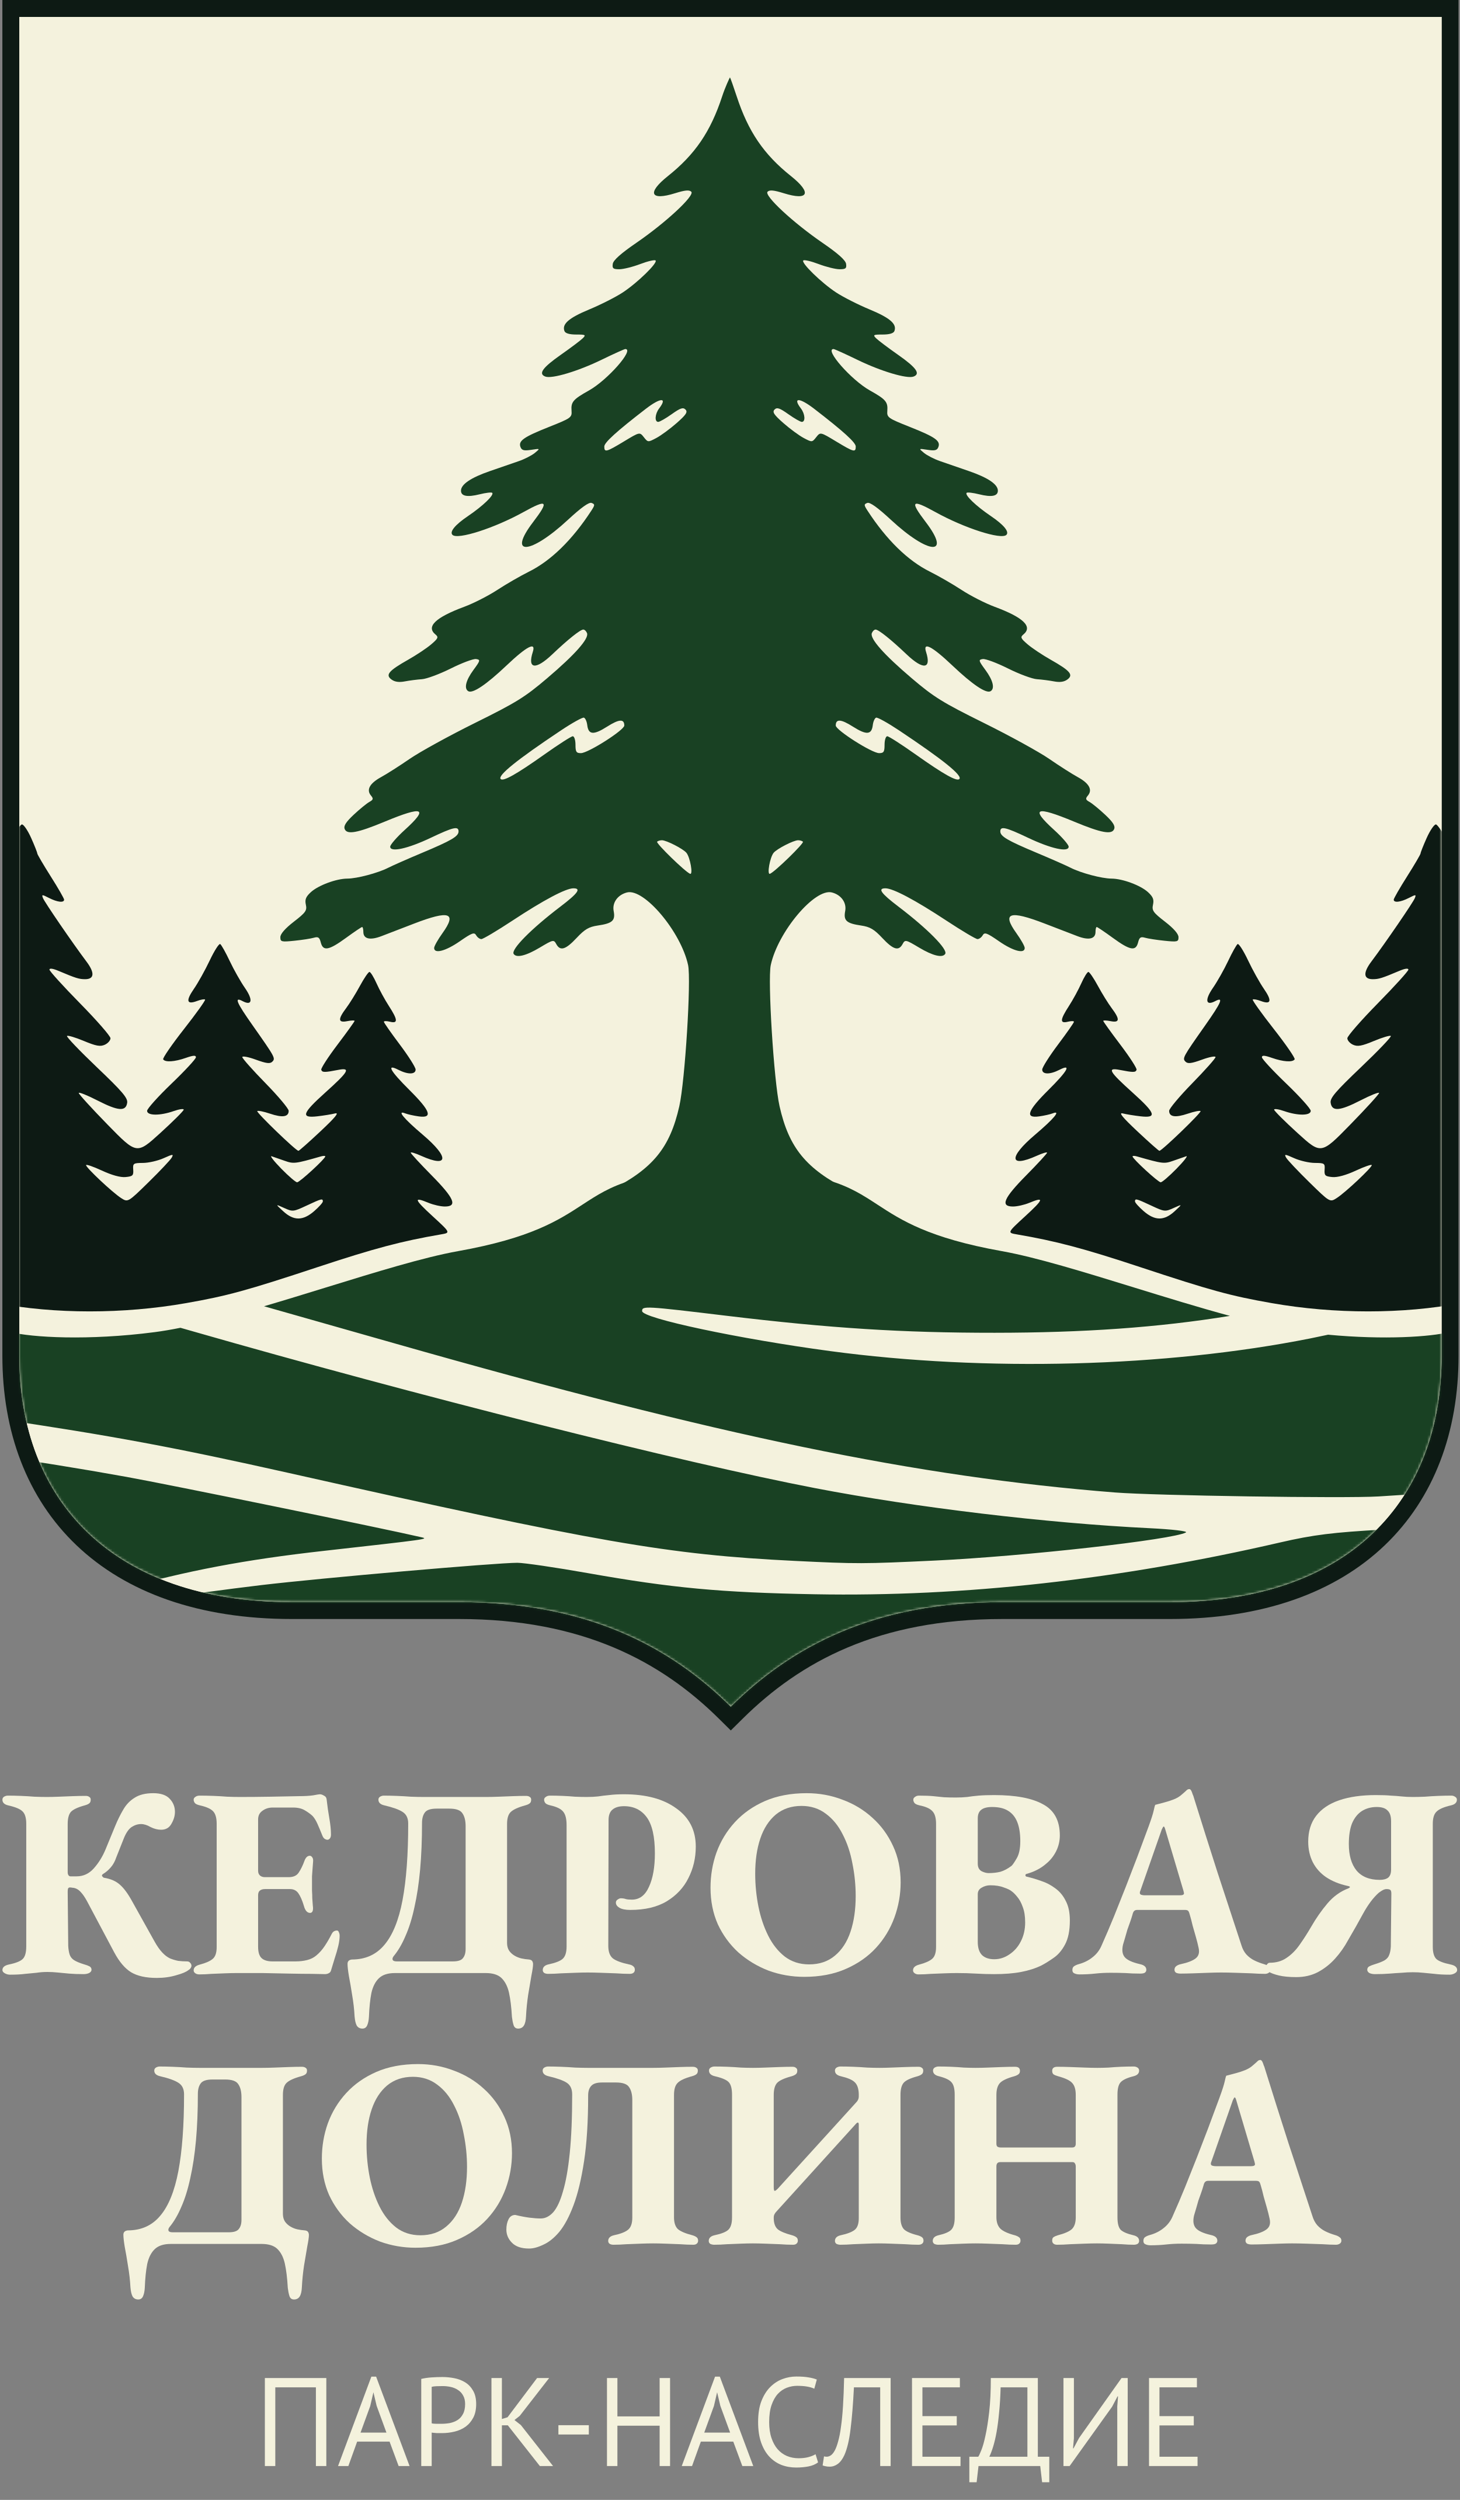 <?xml version="1.0" encoding="UTF-8"?> <svg xmlns="http://www.w3.org/2000/svg" width="604" height="1034" viewBox="0 0 604 1034" fill="none"><rect x="0" y="0" width="604" height="1034" fill="#808080" stroke="none"/><path d="M475.937 928.695C475.115 928.695 474.406 928.545 473.808 928.247C473.285 928.022 473.024 927.574 473.024 926.902C473.024 926.155 473.248 925.632 473.696 925.333C474.219 924.96 474.891 924.661 475.713 924.437C477.879 923.84 479.747 922.906 481.315 921.636C482.958 920.366 484.191 918.798 485.013 916.93C486.88 912.747 488.635 908.639 490.279 904.605C491.922 900.497 493.528 896.464 495.096 892.505C496.665 888.471 498.234 884.4 499.802 880.292C501.371 876.109 502.94 871.889 504.508 867.631C505.629 864.568 506.338 862.365 506.637 861.02C506.936 859.601 507.16 858.78 507.309 858.555C508.654 858.182 509.924 857.846 511.119 857.547C512.314 857.248 513.584 856.837 514.928 856.315C516.273 855.792 517.393 855.119 518.289 854.298C519.261 853.476 519.97 852.841 520.418 852.393C520.717 852.169 521.016 852.057 521.315 852.057C521.613 851.982 521.912 852.206 522.211 852.729C522.435 853.177 522.622 853.663 522.771 854.186C522.995 854.634 523.182 855.157 523.331 855.754C524.9 860.759 526.506 865.876 528.149 871.104C529.793 876.258 531.436 881.412 533.079 886.566C534.797 891.72 536.478 896.837 538.121 901.916C539.764 906.921 541.37 911.814 542.939 916.594C543.387 918.088 544.059 919.358 544.956 920.404C545.927 921.449 547.01 922.271 548.205 922.868C549.4 923.466 550.745 923.989 552.239 924.437C553.06 924.661 553.695 924.96 554.143 925.333C554.666 925.632 554.928 926.118 554.928 926.79C554.928 927.313 554.704 927.724 554.255 928.022C553.807 928.321 553.284 928.471 552.687 928.471C551.193 928.471 549.326 928.396 547.085 928.247C544.919 928.172 542.715 928.097 540.474 928.022C538.233 927.948 536.254 927.91 534.536 927.91C533.117 927.91 531.361 927.948 529.27 928.022C527.253 928.097 525.199 928.172 523.107 928.247C521.016 928.321 519.223 928.359 517.729 928.359C517.057 928.359 516.459 928.247 515.937 928.022C515.488 927.724 515.264 927.313 515.264 926.79C515.264 926.118 515.526 925.595 516.049 925.221C516.571 924.848 517.206 924.586 517.953 924.437C520.717 923.84 522.734 923.055 524.004 922.084C525.274 921.113 525.684 919.657 525.236 917.714C524.937 916.295 524.564 914.801 524.116 913.233C523.668 911.664 523.219 910.096 522.771 908.527C522.398 906.884 521.987 905.315 521.539 903.821C521.389 903.224 521.203 902.775 520.979 902.477C520.754 902.178 520.306 902.028 519.634 902.028H499.802C499.279 902.028 498.869 902.178 498.57 902.477C498.271 902.775 498.047 903.261 497.898 903.933C497.599 904.979 497.263 906.025 496.889 907.07C496.516 908.116 496.142 909.162 495.769 910.208C495.47 911.253 495.171 912.299 494.872 913.345C494.574 914.391 494.275 915.399 493.976 916.37C493.453 918.611 493.677 920.329 494.648 921.524C495.619 922.719 497.711 923.69 500.923 924.437C502.715 924.811 503.612 925.595 503.612 926.79C503.612 927.313 503.388 927.724 502.94 928.022C502.566 928.247 501.931 928.359 501.035 928.359C498.869 928.359 496.852 928.284 494.984 928.135C493.117 928.06 491.063 928.022 488.822 928.022C486.581 928.022 484.452 928.135 482.436 928.359C480.419 928.583 478.253 928.695 475.937 928.695ZM502.94 895.978H517.505C518.626 895.978 519.186 895.717 519.186 895.194C519.186 894.97 519.149 894.783 519.074 894.634C519.074 894.484 519.036 894.297 518.962 894.073L511.455 868.751C511.231 867.93 511.007 867.519 510.783 867.519C510.633 867.519 510.372 867.93 509.998 868.751L501.147 894.073C500.997 894.372 500.923 894.671 500.923 894.97C500.923 895.343 501.109 895.605 501.483 895.754C501.931 895.903 502.417 895.978 502.94 895.978Z" fill="#F4F2DD"></path><path d="M388.12 928.471C387.597 928.471 387.074 928.359 386.551 928.135C386.103 927.836 385.879 927.425 385.879 926.902C385.879 925.707 386.663 924.923 388.232 924.549C390.846 923.952 392.602 923.205 393.498 922.308C394.469 921.337 394.954 919.657 394.954 917.266V866.399C394.954 863.934 394.506 862.216 393.61 861.245C392.788 860.274 391.07 859.452 388.456 858.78C386.813 858.406 385.991 857.622 385.991 856.427C385.991 855.904 386.215 855.493 386.663 855.194C387.186 854.895 387.709 854.746 388.232 854.746C389.95 854.746 391.705 854.783 393.498 854.858C395.291 854.933 397.046 855.045 398.764 855.194C400.482 855.269 402.088 855.306 403.582 855.306C405.076 855.306 406.756 855.269 408.624 855.194C410.566 855.12 412.508 855.045 414.45 854.97C416.467 854.895 418.297 854.858 419.94 854.858C421.285 854.858 421.957 855.418 421.957 856.539C421.957 857.211 421.733 857.697 421.285 857.995C420.911 858.294 420.351 858.556 419.604 858.78C416.616 859.601 414.637 860.535 413.666 861.581C412.695 862.626 412.209 864.27 412.209 866.511V886.679C412.209 887.276 412.359 887.687 412.657 887.911C413.031 888.135 413.479 888.247 414.002 888.247H443.581C444.552 888.247 445.038 887.724 445.038 886.679V866.511C445.038 864.27 444.552 862.626 443.581 861.581C442.685 860.535 440.743 859.601 437.755 858.78C436.933 858.556 436.299 858.294 435.85 857.995C435.477 857.697 435.29 857.211 435.29 856.539C435.29 855.418 436 854.858 437.419 854.858C439.062 854.858 440.892 854.895 442.909 854.97C444.926 855.045 446.905 855.12 448.847 855.194C450.789 855.269 452.507 855.306 454.001 855.306C455.421 855.306 456.952 855.269 458.595 855.194C460.313 855.045 462.031 854.933 463.749 854.858C465.542 854.783 467.297 854.746 469.015 854.746C469.613 854.746 470.136 854.895 470.584 855.194C471.032 855.493 471.256 855.904 471.256 856.427C471.256 857.622 470.472 858.406 468.903 858.78C466.214 859.452 464.421 860.311 463.525 861.357C462.703 862.328 462.293 864.008 462.293 866.399V917.154C462.293 919.619 462.741 921.337 463.637 922.308C464.608 923.205 466.364 923.952 468.903 924.549C470.472 924.923 471.256 925.707 471.256 926.902C471.256 927.425 471.032 927.836 470.584 928.135C470.136 928.359 469.65 928.471 469.127 928.471C467.559 928.471 465.878 928.396 464.085 928.247C462.293 928.172 460.5 928.097 458.707 928.023C456.915 927.948 455.271 927.911 453.777 927.911C452.283 927.911 450.565 927.948 448.623 928.023C446.756 928.097 444.814 928.172 442.797 928.247C440.78 928.396 438.95 928.471 437.307 928.471C436.709 928.471 436.224 928.321 435.85 928.023C435.477 927.724 435.29 927.313 435.29 926.79C435.29 926.043 435.477 925.558 435.85 925.334C436.299 925.035 436.896 924.773 437.643 924.549C440.481 923.802 442.424 922.943 443.469 921.972C444.515 920.926 445.038 919.321 445.038 917.154V896.202C445.038 895.605 444.926 895.156 444.702 894.858C444.552 894.484 444.216 894.297 443.693 894.297H413.778C412.732 894.297 412.209 894.895 412.209 896.09V917.042C412.209 919.134 412.769 920.74 413.89 921.86C415.01 922.906 416.99 923.802 419.828 924.549C420.575 924.773 421.135 925.035 421.509 925.334C421.957 925.558 422.181 926.043 422.181 926.79C422.181 927.313 421.994 927.724 421.621 928.023C421.322 928.321 420.836 928.471 420.164 928.471C418.521 928.471 416.691 928.396 414.674 928.247C412.657 928.172 410.678 928.097 408.736 928.023C406.794 927.948 405.076 927.911 403.582 927.911C402.088 927.911 400.407 927.948 398.54 928.023C396.747 928.097 394.917 928.172 393.05 928.247C391.257 928.396 389.614 928.471 388.12 928.471Z" fill="#F4F2DD"></path><path d="M295.443 928.471C294.92 928.471 294.397 928.359 293.874 928.135C293.426 927.836 293.202 927.425 293.202 926.902C293.202 925.707 293.986 924.923 295.555 924.549C298.393 923.952 300.298 923.205 301.269 922.308C302.315 921.337 302.838 919.657 302.838 917.266V866.399C302.838 863.934 302.39 862.216 301.493 861.245C300.597 860.274 298.692 859.452 295.779 858.78C294.136 858.406 293.314 857.622 293.314 856.427C293.314 855.904 293.538 855.493 293.986 855.194C294.509 854.895 295.032 854.746 295.555 854.746C297.273 854.746 299.066 854.783 300.933 854.858C302.875 854.933 304.743 855.045 306.535 855.194C308.328 855.269 309.971 855.306 311.465 855.306C312.959 855.306 314.64 855.269 316.507 855.194C318.449 855.12 320.391 855.045 322.333 854.97C324.35 854.895 326.18 854.858 327.824 854.858C328.496 854.858 328.981 855.008 329.28 855.306C329.654 855.53 329.84 855.904 329.84 856.427C329.84 857.174 329.616 857.697 329.168 857.995C328.795 858.294 328.234 858.556 327.487 858.78C324.425 859.601 322.408 860.535 321.437 861.581C320.541 862.626 320.093 864.27 320.093 866.511V904.493C320.093 905.539 320.205 906.099 320.429 906.174C320.653 906.249 321.101 905.95 321.773 905.278L354.154 869.648C354.901 868.901 355.274 868.079 355.274 867.183V866.063C355.2 863.822 354.639 862.216 353.594 861.245C352.623 860.274 350.718 859.452 347.879 858.78C346.236 858.406 345.414 857.622 345.414 856.427C345.414 855.904 345.639 855.493 346.087 855.194C346.61 854.895 347.132 854.746 347.655 854.746C349.373 854.746 351.166 854.783 353.033 854.858C354.975 854.933 356.88 855.045 358.748 855.194C360.615 855.269 362.296 855.306 363.79 855.306C365.283 855.306 366.927 855.269 368.719 855.194C370.587 855.12 372.492 855.045 374.434 854.97C376.45 854.895 378.281 854.858 379.924 854.858C380.596 854.858 381.082 855.008 381.38 855.306C381.754 855.53 381.941 855.904 381.941 856.427C381.941 857.174 381.717 857.697 381.268 857.995C380.895 858.294 380.335 858.556 379.588 858.78C376.525 859.601 374.583 860.535 373.761 861.581C372.94 862.626 372.529 864.27 372.529 866.511V917.154C372.529 919.321 372.977 920.926 373.873 921.972C374.77 922.943 376.675 923.802 379.588 924.549C380.409 924.773 381.007 925.035 381.38 925.334C381.829 925.632 382.053 926.118 382.053 926.79C382.053 927.313 381.866 927.724 381.492 928.023C381.119 928.321 380.596 928.471 379.924 928.471C378.281 928.471 376.45 928.396 374.434 928.247C372.492 928.172 370.55 928.097 368.607 928.023C366.74 927.948 365.059 927.911 363.566 927.911C362.072 927.911 360.428 927.948 358.636 928.023C356.843 928.097 354.975 928.172 353.033 928.247C351.166 928.396 349.373 928.471 347.655 928.471C347.132 928.471 346.61 928.359 346.087 928.135C345.639 927.836 345.414 927.425 345.414 926.902C345.414 925.707 346.199 924.923 347.767 924.549C350.531 923.952 352.473 923.205 353.594 922.308C354.714 921.412 355.274 919.806 355.274 917.49V878.835C355.274 877.864 354.938 877.678 354.266 878.275L321.549 914.353C321.026 914.876 320.653 915.362 320.429 915.81C320.205 916.183 320.093 916.706 320.093 917.378C320.093 919.545 320.653 921.113 321.773 922.084C322.894 922.981 324.873 923.802 327.712 924.549C328.459 924.773 329.019 925.035 329.392 925.334C329.84 925.632 330.064 926.118 330.064 926.79C330.064 927.313 329.878 927.724 329.504 928.023C329.205 928.321 328.72 928.471 328.048 928.471C326.404 928.471 324.574 928.396 322.558 928.247C320.541 928.172 318.561 928.097 316.619 928.023C314.677 927.948 312.959 927.911 311.465 927.911C309.971 927.911 308.291 927.948 306.423 928.023C304.631 928.097 302.763 928.172 300.821 928.247C298.954 928.396 297.161 928.471 295.443 928.471Z" fill="#F4F2DD"></path><path d="M218.894 930.039C215.757 930.039 213.404 929.255 211.835 927.686C210.266 926.118 209.482 924.288 209.482 922.196C209.482 920.553 209.781 919.134 210.379 917.939C210.976 916.744 211.91 916.146 213.18 916.146C215.346 916.669 217.288 917.042 219.006 917.266C220.799 917.49 222.367 917.603 223.712 917.603C225.579 917.603 227.297 916.744 228.866 915.026C230.434 913.233 231.779 910.357 232.899 906.398C234.094 902.439 235.028 897.173 235.7 890.6C236.373 884.027 236.709 875.922 236.709 866.287C236.709 864.046 235.962 862.44 234.468 861.469C232.974 860.498 230.472 859.601 226.961 858.78C225.318 858.406 224.496 857.622 224.496 856.427C224.496 855.904 224.72 855.493 225.168 855.194C225.691 854.895 226.214 854.746 226.737 854.746C228.231 854.746 229.986 854.783 232.003 854.858C234.02 854.933 235.999 855.045 237.941 855.194C239.958 855.269 241.713 855.306 243.207 855.306C244.776 855.306 246.008 855.306 246.905 855.306C247.801 855.306 248.66 855.306 249.482 855.306C250.303 855.306 251.424 855.306 252.843 855.306C254.262 855.306 256.316 855.306 259.005 855.306C261.769 855.306 265.504 855.306 270.21 855.306C271.704 855.306 273.384 855.269 275.252 855.194C277.194 855.12 279.136 855.045 281.078 854.97C283.095 854.895 284.925 854.858 286.568 854.858C287.24 854.858 287.763 855.008 288.137 855.306C288.51 855.53 288.697 855.904 288.697 856.427C288.697 857.174 288.473 857.697 288.025 857.995C287.651 858.294 287.054 858.556 286.232 858.78C283.244 859.601 281.265 860.535 280.294 861.581C279.323 862.552 278.837 864.195 278.837 866.511V917.154C278.837 919.321 279.36 920.926 280.406 921.972C281.526 922.943 283.543 923.802 286.456 924.549C287.203 924.773 287.763 925.035 288.137 925.334C288.585 925.632 288.809 926.118 288.809 926.79C288.809 927.313 288.622 927.724 288.249 928.023C287.95 928.321 287.464 928.471 286.792 928.471C285.149 928.471 283.319 928.396 281.302 928.247C279.285 928.172 277.306 928.097 275.364 928.023C273.422 927.948 271.704 927.911 270.21 927.911C268.641 927.911 266.923 927.948 265.056 928.023C263.188 928.097 261.246 928.172 259.23 928.247C257.287 928.396 255.457 928.471 253.739 928.471C253.216 928.471 252.731 928.359 252.283 928.135C251.835 927.836 251.611 927.425 251.611 926.902C251.611 925.707 252.395 924.923 253.963 924.549C256.802 923.952 258.781 923.167 259.902 922.196C261.022 921.225 261.582 919.582 261.582 917.266V868.639C261.582 866.324 261.134 864.531 260.238 863.261C259.416 861.992 257.624 861.357 254.86 861.357H249.034C246.867 861.357 245.373 861.842 244.552 862.813C243.73 863.71 243.319 865.017 243.319 866.735C243.319 877.416 242.759 886.454 241.639 893.849C240.518 901.244 239.062 907.332 237.269 912.112C235.476 916.893 233.497 920.59 231.331 923.205C229.164 925.744 226.961 927.5 224.72 928.471C222.554 929.516 220.612 930.039 218.894 930.039Z" fill="#F4F2DD"></path><path d="M171.918 929.705C166.764 929.705 161.834 928.846 157.128 927.128C152.497 925.335 148.351 922.833 144.691 919.621C141.106 916.334 138.267 912.45 136.176 907.968C134.159 903.412 133.151 898.37 133.151 892.842C133.151 887.763 133.972 882.908 135.616 878.277C137.334 873.571 139.873 869.388 143.235 865.728C146.596 862.068 150.741 859.155 155.671 856.989C160.676 854.822 166.428 853.739 172.926 853.739C178.155 853.739 183.085 854.636 187.716 856.428C192.422 858.146 196.567 860.649 200.153 863.935C203.738 867.147 206.577 871.031 208.668 875.588C210.759 880.069 211.805 885.074 211.805 890.602C211.805 895.606 210.946 900.461 209.228 905.167C207.51 909.873 204.971 914.056 201.609 917.716C198.248 921.376 194.065 924.289 189.06 926.456C184.13 928.622 178.416 929.705 171.918 929.705ZM173.934 924.551C178.192 924.551 181.74 923.356 184.579 920.965C187.492 918.575 189.658 915.251 191.077 910.994C192.496 906.736 193.206 901.843 193.206 896.316C193.206 891.759 192.758 887.278 191.861 882.871C191.04 878.389 189.695 874.355 187.828 870.77C186.035 867.184 183.72 864.346 180.881 862.255C178.043 860.088 174.681 859.005 170.797 859.005C166.614 859.005 163.066 860.2 160.153 862.591C157.315 864.981 155.186 868.268 153.767 872.451C152.347 876.633 151.638 881.489 151.638 887.016C151.638 891.647 152.086 896.204 152.982 900.686C153.879 905.093 155.223 909.089 157.016 912.674C158.809 916.26 161.087 919.135 163.851 921.302C166.689 923.468 170.05 924.551 173.934 924.551Z" fill="#F4F2DD"></path><path d="M57.208 951.104C56.162 951.104 55.378 950.693 54.855 949.871C54.407 949.049 54.108 947.78 53.959 946.062C53.809 943.148 53.473 940.198 52.95 937.21C52.502 934.297 52.054 931.683 51.606 929.367C51.232 927.126 51.045 925.446 51.045 924.325C51.045 923.877 51.157 923.503 51.382 923.205C51.68 922.831 52.166 922.607 52.838 922.532C58.44 922.532 62.922 920.516 66.283 916.482C69.719 912.449 72.222 906.286 73.79 897.995C75.359 889.704 76.143 879.134 76.143 866.287C76.143 864.046 75.359 862.44 73.79 861.469C72.296 860.498 69.794 859.601 66.283 858.78C64.64 858.406 63.818 857.622 63.818 856.427C63.818 855.904 64.043 855.493 64.491 855.194C65.013 854.895 65.536 854.746 66.059 854.746C67.553 854.746 69.308 854.783 71.325 854.858C73.342 854.933 75.322 855.045 77.264 855.194C79.28 855.269 81.036 855.306 82.53 855.306C84.098 855.306 85.331 855.306 86.227 855.306C87.123 855.306 87.945 855.306 88.692 855.306C89.439 855.306 90.485 855.306 91.829 855.306C93.249 855.306 95.228 855.306 97.768 855.306C100.382 855.306 103.93 855.306 108.412 855.306C109.906 855.306 111.624 855.269 113.566 855.194C115.508 855.12 117.45 855.045 119.392 854.97C121.409 854.895 123.239 854.858 124.882 854.858C125.554 854.858 126.077 855.008 126.451 855.306C126.824 855.53 127.011 855.904 127.011 856.427C127.011 857.174 126.787 857.697 126.339 857.995C125.965 858.294 125.368 858.556 124.546 858.78C121.558 859.601 119.541 860.535 118.496 861.581C117.525 862.552 117.039 864.195 117.039 866.511V915.698C117.039 916.968 117.338 918.051 117.935 918.947C118.533 919.769 119.28 920.441 120.176 920.964C121.073 921.487 122.006 921.86 122.977 922.084C124.023 922.308 125.069 922.458 126.115 922.532C126.787 922.607 127.235 922.831 127.459 923.205C127.683 923.578 127.795 923.989 127.795 924.437C127.795 925.334 127.571 926.902 127.123 929.143C126.749 931.459 126.301 934.11 125.778 937.098C125.33 940.086 125.031 943.074 124.882 946.062C124.807 947.78 124.509 949.049 123.986 949.871C123.463 950.693 122.679 951.104 121.633 951.104C120.662 951.104 120.027 950.618 119.728 949.647C119.429 948.676 119.205 947.555 119.056 946.286C118.832 942.252 118.421 938.891 117.823 936.202C117.226 933.587 116.18 931.571 114.686 930.151C113.267 928.807 111.101 928.135 108.188 928.135H70.653C67.74 928.135 65.536 928.844 64.043 930.263C62.549 931.683 61.503 933.737 60.905 936.426C60.382 939.115 60.046 942.401 59.897 946.286C59.822 947.63 59.598 948.751 59.225 949.647C58.851 950.618 58.179 951.104 57.208 951.104ZM71.437 923.317H94.63C96.722 923.317 98.104 922.869 98.776 921.972C99.523 921.076 99.896 919.806 99.896 918.163V867.407C99.896 865.091 99.448 863.299 98.552 862.029C97.73 860.759 95.938 860.124 93.174 860.124H87.908C85.368 860.124 83.725 860.684 82.978 861.805C82.231 862.851 81.857 864.27 81.857 866.062C81.857 873.084 81.596 879.508 81.073 885.334C80.55 891.086 79.766 896.277 78.72 900.908C77.749 905.464 76.517 909.423 75.023 912.785C73.603 916.146 71.96 918.947 70.093 921.188C69.645 921.785 69.533 922.308 69.757 922.757C69.981 923.13 70.541 923.317 71.437 923.317Z" fill="#F4F2DD"></path><path d="M536.275 817.773C533.436 817.773 531.046 817.549 529.104 817.1C527.237 816.652 525.818 816.129 524.846 815.532C524.548 815.382 524.286 815.121 524.062 814.748C523.763 814.374 523.614 814.038 523.614 813.739C523.614 813.291 523.801 812.88 524.174 812.507C524.473 812.059 524.846 811.834 525.295 811.834C527.984 811.834 530.299 811.162 532.241 809.818C534.258 808.473 536.051 806.68 537.619 804.44C539.263 802.124 540.869 799.622 542.437 796.933C544.454 793.422 546.695 790.21 549.16 787.297C551.625 784.384 554.538 782.292 557.899 781.022C558.198 780.873 558.385 780.724 558.46 780.574C558.534 780.35 558.161 780.163 557.339 780.014C553.978 779.267 551.065 778.072 548.6 776.429C546.209 774.785 544.379 772.731 543.11 770.266C541.84 767.727 541.205 764.888 541.205 761.751C541.205 757.493 542.288 753.945 544.454 751.107C546.695 748.194 549.907 746.028 554.09 744.608C558.273 743.189 563.277 742.479 569.104 742.479C571.718 742.479 573.81 742.554 575.378 742.704C577.021 742.778 578.515 742.89 579.86 743.04C581.204 743.189 582.736 743.264 584.454 743.264C585.948 743.264 587.591 743.226 589.384 743.152C591.251 743.002 593.118 742.89 594.986 742.816C596.928 742.741 598.758 742.704 600.476 742.704C600.999 742.704 601.484 742.853 601.932 743.152C602.455 743.451 602.717 743.861 602.717 744.384C602.717 745.579 601.895 746.364 600.252 746.737C597.339 747.409 595.359 748.268 594.314 749.314C593.268 750.285 592.745 751.966 592.745 754.356V805.224C592.745 807.614 593.23 809.295 594.201 810.266C595.173 811.162 597.077 811.909 599.916 812.507C601.858 812.88 602.829 813.664 602.829 814.86C602.829 815.382 602.493 815.831 601.82 816.204C601.148 816.578 600.439 816.764 599.692 816.764C597.227 816.764 595.135 816.652 593.417 816.428C591.699 816.279 590.168 816.129 588.823 815.98C587.479 815.831 586.022 815.756 584.454 815.756C582.96 815.756 581.428 815.831 579.86 815.98C578.366 816.055 576.723 816.167 574.93 816.316C573.137 816.466 571.083 816.54 568.768 816.54C567.946 816.54 567.199 816.391 566.527 816.092C565.929 815.719 565.63 815.27 565.63 814.748C565.63 814.075 565.929 813.59 566.527 813.291C567.124 812.992 567.797 812.731 568.543 812.507C570.486 811.909 571.905 811.349 572.801 810.826C573.772 810.228 574.407 809.482 574.706 808.585C575.079 807.689 575.303 806.531 575.378 805.112L575.602 783.263C575.602 782.442 575.453 781.919 575.154 781.695C574.855 781.471 574.332 781.359 573.585 781.359C573.137 781.359 572.614 781.508 572.017 781.807C571.494 782.106 570.934 782.479 570.336 782.927C568.095 784.944 565.966 787.782 563.95 791.443C562.008 795.028 559.916 798.725 557.675 802.535C556.181 805.299 554.389 807.838 552.297 810.154C550.206 812.469 547.815 814.337 545.126 815.756C542.512 817.1 539.562 817.773 536.275 817.773ZM570.784 777.549C572.278 777.549 573.436 777.25 574.258 776.653C575.079 775.981 575.49 774.86 575.49 773.291V753.236C575.49 751.219 575.005 749.762 574.034 748.866C573.137 747.895 571.643 747.409 569.552 747.409C567.236 747.409 565.182 747.97 563.389 749.09C561.671 750.21 560.327 751.891 559.356 754.132C558.46 756.373 558.011 759.249 558.011 762.759C558.011 767.39 559.057 771.013 561.149 773.628C563.315 776.242 566.527 777.549 570.784 777.549Z" fill="#F4F2DD"></path><path d="M446.559 816.652C445.737 816.652 445.027 816.502 444.43 816.204C443.907 815.98 443.646 815.531 443.646 814.859C443.646 814.112 443.87 813.589 444.318 813.29C444.841 812.917 445.513 812.618 446.335 812.394C448.501 811.797 450.368 810.863 451.937 809.593C453.58 808.323 454.813 806.755 455.634 804.887C457.502 800.704 459.257 796.596 460.9 792.562C462.544 788.454 464.149 784.421 465.718 780.462C467.287 776.428 468.855 772.357 470.424 768.249C471.993 764.066 473.561 759.846 475.13 755.588C476.25 752.526 476.96 750.322 477.259 748.977C477.557 747.558 477.781 746.737 477.931 746.513C479.275 746.139 480.545 745.803 481.74 745.504C482.935 745.205 484.205 744.795 485.55 744.272C486.894 743.749 488.015 743.077 488.911 742.255C489.882 741.433 490.592 740.798 491.04 740.35C491.339 740.126 491.637 740.014 491.936 740.014C492.235 739.939 492.534 740.163 492.833 740.686C493.057 741.134 493.243 741.62 493.393 742.143C493.617 742.591 493.804 743.114 493.953 743.711C495.522 748.716 497.128 753.833 498.771 759.061C500.414 764.215 502.058 769.369 503.701 774.523C505.419 779.677 507.099 784.794 508.743 789.873C510.386 794.878 511.992 799.771 513.561 804.551C514.009 806.045 514.681 807.315 515.577 808.361C516.549 809.406 517.632 810.228 518.827 810.826C520.022 811.423 521.366 811.946 522.86 812.394C523.682 812.618 524.317 812.917 524.765 813.29C525.288 813.589 525.549 814.075 525.549 814.747C525.549 815.27 525.325 815.681 524.877 815.98C524.429 816.278 523.906 816.428 523.308 816.428C521.815 816.428 519.947 816.353 517.706 816.204C515.54 816.129 513.337 816.054 511.096 815.98C508.855 815.905 506.875 815.867 505.157 815.867C503.738 815.867 501.983 815.905 499.891 815.98C497.875 816.054 495.82 816.129 493.729 816.204C491.637 816.278 489.845 816.316 488.351 816.316C487.679 816.316 487.081 816.204 486.558 815.98C486.11 815.681 485.886 815.27 485.886 814.747C485.886 814.075 486.147 813.552 486.67 813.178C487.193 812.805 487.828 812.544 488.575 812.394C491.339 811.797 493.355 811.012 494.625 810.041C495.895 809.07 496.306 807.614 495.858 805.672C495.559 804.252 495.186 802.758 494.737 801.19C494.289 799.621 493.841 798.053 493.393 796.484C493.019 794.841 492.609 793.272 492.16 791.778C492.011 791.181 491.824 790.732 491.6 790.434C491.376 790.135 490.928 789.985 490.256 789.985H470.424C469.901 789.985 469.49 790.135 469.191 790.434C468.893 790.732 468.669 791.218 468.519 791.89C468.22 792.936 467.884 793.982 467.511 795.027C467.137 796.073 466.764 797.119 466.39 798.165C466.092 799.21 465.793 800.256 465.494 801.302C465.195 802.348 464.896 803.356 464.598 804.327C464.075 806.568 464.299 808.286 465.27 809.481C466.241 810.676 468.332 811.647 471.544 812.394C473.337 812.768 474.233 813.552 474.233 814.747C474.233 815.27 474.009 815.681 473.561 815.98C473.188 816.204 472.553 816.316 471.656 816.316C469.49 816.316 467.473 816.241 465.606 816.092C463.739 816.017 461.685 815.98 459.444 815.98C457.203 815.98 455.074 816.092 453.057 816.316C451.04 816.54 448.874 816.652 446.559 816.652ZM473.561 783.935H488.127C489.247 783.935 489.807 783.674 489.807 783.151C489.807 782.927 489.77 782.74 489.695 782.591C489.695 782.441 489.658 782.254 489.583 782.03L482.076 756.708C481.852 755.887 481.628 755.476 481.404 755.476C481.255 755.476 480.993 755.887 480.62 756.708L471.768 782.03C471.619 782.329 471.544 782.628 471.544 782.927C471.544 783.3 471.731 783.562 472.105 783.711C472.553 783.86 473.038 783.935 473.561 783.935Z" fill="#F4F2DD"></path><path d="M379.963 816.652C379.291 816.652 378.73 816.466 378.282 816.092C377.909 815.793 377.722 815.42 377.722 814.972C377.722 813.851 378.544 813.067 380.187 812.619C382.727 811.946 384.519 811.162 385.565 810.266C386.685 809.369 387.246 807.726 387.246 805.336V754.356C387.246 751.966 386.76 750.248 385.789 749.202C384.818 748.082 383.025 747.26 380.411 746.737C379.44 746.513 378.768 746.214 378.394 745.841C378.021 745.393 377.834 744.907 377.834 744.384C377.834 743.936 378.058 743.563 378.506 743.264C378.954 742.89 379.515 742.704 380.187 742.704C382.577 742.704 384.557 742.778 386.125 742.928C387.694 743.077 389.15 743.226 390.495 743.376C391.914 743.451 393.557 743.488 395.425 743.488C397.143 743.488 398.711 743.413 400.131 743.264C401.55 743.04 403.118 742.853 404.836 742.704C406.629 742.554 408.795 742.479 411.335 742.479C420.224 742.479 426.946 743.749 431.503 746.289C436.134 748.754 438.45 753.049 438.45 759.174C438.45 761.49 437.927 763.693 436.881 765.785C435.835 767.801 434.491 769.482 432.847 770.827C431.652 771.872 430.382 772.731 429.038 773.404C427.768 774.076 426.311 774.636 424.668 775.084C424.369 775.159 424.22 775.346 424.22 775.644C424.22 775.943 424.369 776.13 424.668 776.205C426.61 776.653 428.627 777.25 430.718 777.997C432.81 778.67 434.752 779.678 436.545 781.022C438.412 782.367 439.869 784.122 440.914 786.289C442.035 788.38 442.595 791.069 442.595 794.356C442.595 798.539 441.923 801.863 440.578 804.328C439.309 806.718 437.74 808.548 435.873 809.818C434.08 811.087 432.399 812.133 430.831 812.955C428.366 814.15 425.565 815.046 422.427 815.644C419.29 816.241 415.555 816.54 411.223 816.54C408.758 816.54 406.256 816.466 403.716 816.316C401.251 816.167 398.637 816.092 395.873 816.092C394.304 816.092 392.586 816.129 390.719 816.204C388.852 816.279 386.984 816.354 385.117 816.428C383.324 816.578 381.606 816.652 379.963 816.652ZM411.335 810.378C413.576 810.378 415.667 809.706 417.609 808.361C419.626 807.017 421.195 805.224 422.315 802.983C423.51 800.667 424.108 798.053 424.108 795.14C424.108 792.6 423.772 790.471 423.1 788.753C422.502 787.035 421.755 785.654 420.859 784.608C420.037 783.562 419.253 782.778 418.506 782.255C417.908 781.732 416.825 781.209 415.256 780.686C413.763 780.089 411.895 779.79 409.654 779.79C408.384 779.79 407.189 780.126 406.069 780.798C405.023 781.396 404.5 782.292 404.5 783.487V803.207C404.5 805.672 405.098 807.502 406.293 808.697C407.488 809.818 409.169 810.378 411.335 810.378ZM408.982 774.748C410.775 774.748 412.418 774.561 413.912 774.188C415.406 773.74 416.937 772.918 418.506 771.723C419.029 771.2 419.738 770.154 420.635 768.586C421.606 766.942 422.091 764.589 422.091 761.527C422.091 758.39 421.68 755.775 420.859 753.684C420.037 751.592 418.767 750.024 417.049 748.978C415.406 747.932 413.202 747.409 410.439 747.409C408.347 747.409 406.816 747.82 405.845 748.642C404.948 749.389 404.5 750.547 404.5 752.115V770.827C404.5 772.32 405.023 773.366 406.069 773.964C407.115 774.487 408.086 774.748 408.982 774.748Z" fill="#F4F2DD"></path><path d="M332.707 817.66C327.553 817.66 322.623 816.801 317.917 815.083C313.286 813.29 309.14 810.788 305.48 807.576C301.895 804.289 299.056 800.405 296.965 795.923C294.948 791.367 293.94 786.325 293.94 780.798C293.94 775.718 294.761 770.863 296.405 766.232C298.123 761.526 300.662 757.343 304.024 753.683C307.385 750.023 311.531 747.11 316.46 744.944C321.465 742.777 327.217 741.694 333.715 741.694C338.944 741.694 343.874 742.591 348.505 744.383C353.211 746.101 357.356 748.604 360.942 751.89C364.527 755.102 367.366 758.986 369.457 763.543C371.549 768.025 372.594 773.029 372.594 778.557C372.594 783.561 371.735 788.416 370.017 793.122C368.299 797.828 365.76 802.011 362.398 805.671C359.037 809.331 354.854 812.244 349.849 814.411C344.919 816.577 339.205 817.66 332.707 817.66ZM334.724 812.506C338.981 812.506 342.529 811.311 345.368 808.92C348.281 806.53 350.447 803.206 351.866 798.949C353.285 794.691 353.995 789.798 353.995 784.271C353.995 779.714 353.547 775.233 352.651 770.826C351.829 766.344 350.484 762.31 348.617 758.725C346.824 755.14 344.509 752.301 341.67 750.21C338.832 748.043 335.47 746.96 331.586 746.96C327.403 746.96 323.855 748.156 320.942 750.546C318.104 752.936 315.975 756.223 314.556 760.406C313.136 764.589 312.427 769.444 312.427 774.971C312.427 779.602 312.875 784.159 313.771 788.641C314.668 793.048 316.012 797.044 317.805 800.629C319.598 804.215 321.876 807.09 324.64 809.257C327.478 811.423 330.839 812.506 334.724 812.506Z" fill="#F4F2DD"></path><path d="M226.778 816.427C226.181 816.427 225.658 816.315 225.21 816.091C224.762 815.793 224.538 815.382 224.538 814.859C224.538 813.664 225.322 812.879 226.891 812.506C229.729 811.908 231.671 811.161 232.717 810.265C233.837 809.294 234.397 807.576 234.397 805.111V754.916C234.397 752.376 233.949 750.546 233.053 749.425C232.157 748.23 230.364 747.334 227.675 746.736C226.704 746.512 226.031 746.213 225.658 745.84C225.285 745.392 225.098 744.906 225.098 744.383C225.098 743.935 225.322 743.562 225.77 743.263C226.218 742.89 226.816 742.703 227.563 742.703C229.281 742.703 230.999 742.74 232.717 742.815C234.509 742.89 236.227 743.002 237.871 743.151C239.589 743.226 241.195 743.263 242.689 743.263C244.481 743.263 246.05 743.188 247.394 743.039C248.814 742.815 250.345 742.628 251.988 742.479C253.706 742.255 255.76 742.143 258.151 742.143C267.264 742.143 274.472 744.085 279.775 747.969C285.153 751.778 287.842 757.044 287.842 763.767C287.842 768.473 286.834 772.805 284.817 776.764C282.875 780.723 279.887 783.935 275.854 786.4C271.895 788.79 266.853 789.985 260.728 789.985C258.786 789.985 257.292 789.686 256.246 789.089C255.275 788.491 254.789 787.782 254.789 786.96C254.789 786.437 255.013 786.026 255.462 785.728C255.984 785.354 256.433 785.167 256.806 785.167C257.628 785.167 258.337 785.279 258.935 785.503C259.533 785.653 260.354 785.728 261.4 785.728C264.537 785.728 266.89 783.972 268.459 780.461C270.102 776.951 270.924 772.32 270.924 766.568C270.924 759.696 269.803 754.729 267.562 751.666C265.321 748.604 262.184 747.072 258.151 747.072C256.059 747.072 254.453 747.558 253.333 748.529C252.287 749.425 251.764 750.845 251.764 752.787L251.652 804.887C251.652 807.277 252.287 808.995 253.557 810.041C254.827 811.012 257.03 811.834 260.167 812.506C260.989 812.655 261.587 812.917 261.96 813.29C262.408 813.589 262.632 814.075 262.632 814.747C262.632 815.27 262.446 815.68 262.072 815.979C261.699 816.278 261.176 816.427 260.504 816.427C258.86 816.427 256.956 816.353 254.789 816.203C252.698 816.129 250.606 816.054 248.515 815.979C246.423 815.905 244.631 815.867 243.137 815.867C241.568 815.867 239.85 815.905 237.983 815.979C236.115 816.054 234.173 816.129 232.157 816.203C230.214 816.353 228.422 816.427 226.778 816.427Z" fill="#F4F2DD"></path><path d="M149.939 839.061C148.894 839.061 148.109 838.65 147.586 837.828C147.138 837.006 146.839 835.737 146.69 834.019C146.541 831.105 146.204 828.155 145.682 825.167C145.233 822.254 144.785 819.64 144.337 817.324C143.964 815.083 143.777 813.403 143.777 812.282C143.777 811.834 143.889 811.461 144.113 811.162C144.412 810.788 144.897 810.564 145.57 810.489C151.172 810.489 155.653 808.473 159.015 804.439C162.451 800.406 164.953 794.243 166.522 785.952C168.09 777.661 168.875 767.091 168.875 754.244C168.875 752.003 168.09 750.397 166.522 749.426C165.028 748.455 162.525 747.558 159.015 746.737C157.371 746.363 156.55 745.579 156.55 744.384C156.55 743.861 156.774 743.45 157.222 743.151C157.745 742.853 158.268 742.703 158.791 742.703C160.285 742.703 162.04 742.74 164.057 742.815C166.074 742.89 168.053 743.002 169.995 743.151C172.012 743.226 173.767 743.263 175.261 743.263C176.83 743.263 178.062 743.263 178.959 743.263C179.855 743.263 180.677 743.263 181.423 743.263C182.17 743.263 183.216 743.263 184.561 743.263C185.98 743.263 187.959 743.263 190.499 743.263C193.113 743.263 196.661 743.263 201.143 743.263C202.637 743.263 204.355 743.226 206.297 743.151C208.239 743.077 210.181 743.002 212.123 742.927C214.14 742.853 215.97 742.815 217.614 742.815C218.286 742.815 218.809 742.965 219.182 743.263C219.556 743.487 219.742 743.861 219.742 744.384C219.742 745.131 219.518 745.654 219.07 745.952C218.697 746.251 218.099 746.513 217.277 746.737C214.29 747.558 212.273 748.492 211.227 749.538C210.256 750.509 209.771 752.152 209.771 754.468V803.655C209.771 804.925 210.069 806.008 210.667 806.904C211.264 807.726 212.011 808.398 212.908 808.921C213.804 809.444 214.738 809.817 215.709 810.041C216.755 810.265 217.8 810.415 218.846 810.489C219.518 810.564 219.966 810.788 220.191 811.162C220.415 811.535 220.527 811.946 220.527 812.394C220.527 813.291 220.303 814.859 219.854 817.1C219.481 819.416 219.033 822.067 218.51 825.055C218.062 828.043 217.763 831.031 217.614 834.019C217.539 835.737 217.24 837.006 216.717 837.828C216.194 838.65 215.41 839.061 214.364 839.061C213.393 839.061 212.758 838.575 212.46 837.604C212.161 836.633 211.937 835.513 211.787 834.243C211.563 830.209 211.152 826.848 210.555 824.159C209.957 821.544 208.911 819.528 207.418 818.108C205.998 816.764 203.832 816.092 200.919 816.092H163.384C160.471 816.092 158.268 816.801 156.774 818.22C155.28 819.64 154.234 821.694 153.637 824.383C153.114 827.072 152.778 830.359 152.628 834.243C152.554 835.587 152.33 836.708 151.956 837.604C151.583 838.575 150.91 839.061 149.939 839.061ZM164.169 811.274H187.362C189.453 811.274 190.835 810.826 191.507 809.929C192.254 809.033 192.628 807.763 192.628 806.12V755.364C192.628 753.048 192.18 751.256 191.283 749.986C190.462 748.716 188.669 748.081 185.905 748.081H180.639C178.1 748.081 176.456 748.641 175.709 749.762C174.962 750.808 174.589 752.227 174.589 754.02C174.589 761.041 174.327 767.465 173.805 773.291C173.282 779.043 172.497 784.234 171.452 788.865C170.481 793.421 169.248 797.38 167.754 800.742C166.335 804.103 164.692 806.904 162.824 809.145C162.376 809.743 162.264 810.265 162.488 810.714C162.712 811.087 163.272 811.274 164.169 811.274Z" fill="#F4F2DD"></path><path d="M82.467 816.652C81.72 816.652 81.122 816.465 80.674 816.091C80.301 815.793 80.114 815.419 80.114 814.971C80.114 813.85 80.936 813.066 82.579 812.618C85.119 811.946 86.911 811.161 87.957 810.265C89.078 809.369 89.638 807.725 89.638 805.335V754.355C89.638 751.965 89.152 750.247 88.181 749.201C87.21 748.156 85.38 747.334 82.691 746.736C81.72 746.512 81.048 746.213 80.674 745.84C80.301 745.392 80.114 744.906 80.114 744.383C80.114 743.935 80.338 743.562 80.786 743.263C81.234 742.89 81.832 742.703 82.579 742.703C84.446 742.703 86.351 742.74 88.293 742.815C90.235 742.89 92.14 743.002 94.007 743.151C95.875 743.226 97.668 743.263 99.385 743.263C103.27 743.263 107.415 743.226 111.822 743.151C116.229 743.076 120.151 743.002 123.587 742.927C125.977 742.927 127.957 742.815 129.525 742.591C131.094 742.292 132.028 742.143 132.326 742.143C132.849 742.143 133.409 742.329 134.007 742.703C134.679 743.002 135.053 743.524 135.127 744.271C135.426 746.96 135.8 749.575 136.248 752.114C136.696 754.654 136.92 756.895 136.92 758.837C136.92 759.509 136.771 760.032 136.472 760.406C136.173 760.779 135.837 760.966 135.464 760.966C135.09 760.966 134.679 760.816 134.231 760.518C133.858 760.219 133.559 759.771 133.335 759.173C132.588 757.306 131.915 755.7 131.318 754.355C130.72 753.011 130.048 751.928 129.301 751.106C128.405 750.284 127.322 749.5 126.052 748.753C124.782 748.006 123.176 747.633 121.234 747.633H112.831C111.187 747.633 109.768 748.081 108.573 748.977C107.378 749.799 106.78 750.994 106.78 752.563V773.739C106.78 774.635 107.042 775.307 107.565 775.756C108.088 776.204 108.76 776.428 109.581 776.428H119.441C121.383 776.428 122.765 775.793 123.587 774.523C124.483 773.179 125.268 771.573 125.94 769.705C126.463 768.286 127.21 767.576 128.181 767.576C128.554 767.576 128.89 767.801 129.189 768.249C129.488 768.622 129.6 769.22 129.525 770.041C129.451 770.938 129.376 771.909 129.301 772.955C129.226 774 129.152 775.046 129.077 776.092C129.077 777.138 129.077 778.146 129.077 779.117C129.077 780.013 129.077 780.984 129.077 782.03C129.152 783.076 129.189 784.122 129.189 785.167C129.264 786.213 129.338 787.221 129.413 788.192C129.563 789.238 129.525 790.023 129.301 790.545C129.077 790.994 128.741 791.218 128.293 791.218C127.098 791.218 126.239 790.247 125.716 788.305C125.043 786.064 124.297 784.346 123.475 783.151C122.653 781.955 121.495 781.358 120.002 781.358H109.581C108.685 781.358 107.975 781.582 107.453 782.03C107.004 782.404 106.78 783.038 106.78 783.935V805.223C106.78 807.464 107.266 809.033 108.237 809.929C109.208 810.825 110.702 811.273 112.719 811.273H122.354C123.998 811.273 125.566 811.087 127.06 810.713C128.554 810.34 129.824 809.705 130.87 808.808C132.14 807.763 133.297 806.456 134.343 804.887C135.389 803.318 136.36 801.638 137.256 799.845C137.555 799.322 137.854 798.986 138.153 798.837C138.526 798.613 138.937 798.5 139.385 798.5C139.759 798.5 140.02 798.725 140.169 799.173C140.393 799.621 140.505 800.106 140.505 800.629C140.505 801.899 140.319 803.318 139.945 804.887C139.572 806.456 139.086 808.136 138.489 809.929C137.966 811.647 137.443 813.365 136.92 815.083C136.771 815.606 136.435 815.979 135.912 816.203C135.464 816.427 134.978 816.539 134.455 816.539C133.484 816.539 131.654 816.502 128.965 816.427C126.351 816.427 123.251 816.39 119.665 816.315C116.08 816.241 112.383 816.166 108.573 816.091C104.764 816.091 101.216 816.091 97.929 816.091C96.435 816.091 94.792 816.129 92.999 816.203C91.206 816.278 89.376 816.353 87.509 816.427C85.716 816.577 84.035 816.652 82.467 816.652Z" fill="#F4F2DD"></path><path d="M64.865 818.108C60.383 818.108 56.835 817.324 54.221 815.755C51.681 814.187 49.365 811.46 47.274 807.576L35.958 786.288C35.136 784.794 34.352 783.636 33.605 782.814C32.858 781.918 32.036 781.32 31.14 781.022C30.692 780.872 30.281 780.798 29.907 780.798C29.608 780.723 29.272 780.685 28.899 780.685C28.525 780.685 28.264 780.872 28.114 781.246C28.04 781.619 28.003 782.03 28.003 782.478L28.227 804.887C28.301 806.231 28.488 807.389 28.787 808.36C29.086 809.331 29.683 810.116 30.579 810.713C31.476 811.311 32.895 811.908 34.837 812.506C35.659 812.73 36.368 812.991 36.966 813.29C37.563 813.589 37.862 814.074 37.862 814.747C37.862 815.27 37.526 815.718 36.854 816.091C36.182 816.39 35.435 816.539 34.613 816.539C32.297 816.539 30.281 816.465 28.563 816.315C26.845 816.166 25.276 816.017 23.857 815.867C22.438 815.718 21.018 815.643 19.599 815.643C18.031 815.643 16.537 815.755 15.117 815.979C13.698 816.129 12.13 816.278 10.412 816.427C8.768 816.651 6.677 816.764 4.137 816.764C3.39 816.764 2.681 816.577 2.008 816.203C1.336 815.83 1 815.382 1 814.859C1 813.664 1.971 812.879 3.913 812.506C6.752 811.908 8.619 811.124 9.515 810.153C10.412 809.182 10.86 807.501 10.86 805.111V754.355C10.86 751.89 10.337 750.172 9.291 749.201C8.32 748.23 6.341 747.409 3.353 746.736C1.784 746.363 1 745.579 1 744.383C1 743.861 1.224 743.45 1.672 743.151C2.195 742.852 2.718 742.703 3.241 742.703C4.959 742.703 6.752 742.74 8.619 742.815C10.561 742.889 12.428 743.002 14.221 743.151C16.088 743.226 17.806 743.263 19.375 743.263C20.869 743.263 22.512 743.226 24.305 743.151C26.172 743.076 28.077 743.002 30.019 742.927C32.036 742.852 33.866 742.815 35.509 742.815C36.107 742.815 36.593 742.964 36.966 743.263C37.339 743.487 37.526 743.861 37.526 744.383C37.526 745.13 37.302 745.653 36.854 745.952C36.48 746.251 35.883 746.512 35.061 746.736C32.073 747.558 30.131 748.492 29.235 749.537C28.413 750.583 28.003 752.226 28.003 754.467V774.299C28.003 774.897 28.114 775.345 28.339 775.644C28.563 775.942 28.824 776.092 29.123 776.092H31.7C34.464 776.092 36.817 775.009 38.759 772.842C40.776 770.602 42.419 767.95 43.689 764.887L47.61 755.364C48.656 752.824 49.776 750.546 50.971 748.529C52.166 746.438 53.735 744.794 55.677 743.599C57.619 742.329 60.196 741.694 63.408 741.694C66.546 741.694 68.824 742.479 70.243 744.047C71.662 745.541 72.372 747.334 72.372 749.425C72.372 751.069 71.886 752.712 70.915 754.355C70.019 755.999 68.6 756.82 66.657 756.82C65.238 756.82 63.782 756.447 62.288 755.7C60.869 754.878 59.561 754.467 58.366 754.467C57.022 754.467 55.715 754.878 54.445 755.7C53.25 756.521 52.204 758.015 51.307 760.182L48.058 768.361C47.535 769.929 46.788 771.274 45.817 772.394C44.846 773.515 43.801 774.411 42.68 775.083C42.232 775.382 42.083 775.681 42.232 775.98C42.456 776.278 42.68 776.503 42.904 776.652C45.743 777.1 47.984 778.071 49.627 779.565C51.27 780.984 52.988 783.337 54.781 786.624L63.968 803.094C65.014 804.962 66.06 806.455 67.106 807.576C68.151 808.696 69.234 809.518 70.355 810.041C71.475 810.489 72.596 810.825 73.716 811.049C74.911 811.199 76.144 811.273 77.414 811.273C77.937 811.273 78.347 811.46 78.646 811.834C79.02 812.207 79.206 812.618 79.206 813.066C79.206 813.44 79.057 813.813 78.758 814.186C78.534 814.485 78.273 814.709 77.974 814.859C77.078 815.606 75.397 816.315 72.932 816.988C70.467 817.735 67.778 818.108 64.865 818.108Z" fill="#F4F2DD"></path><path d="M130.686 987.448H113.89V1020H109.574V983.6H135.002V1020H130.686V987.448ZM161.168 1009.91H147.752L144.112 1020H139.848L153.628 983.028H155.604L169.436 1020H164.912L161.168 1009.91ZM149.156 1006.17H159.868L155.812 995.092L154.512 989.58H154.46L153.16 995.196L149.156 1006.17ZM174.27 983.964C175.587 983.652 177.008 983.444 178.534 983.34C180.059 983.236 181.567 983.184 183.058 983.184C184.652 983.184 186.264 983.34 187.894 983.652C189.558 983.964 191.066 984.536 192.418 985.368C193.77 986.2 194.862 987.344 195.694 988.8C196.56 990.256 196.994 992.111 196.994 994.364C196.994 996.583 196.595 998.455 195.798 999.98C195 1001.51 193.943 1002.75 192.626 1003.72C191.308 1004.66 189.8 1005.34 188.102 1005.75C186.403 1006.17 184.652 1006.38 182.85 1006.38C182.676 1006.38 182.382 1006.38 181.966 1006.38C181.584 1006.38 181.168 1006.38 180.718 1006.38C180.302 1006.34 179.886 1006.31 179.47 1006.27C179.054 1006.24 178.759 1006.2 178.586 1006.17V1020H174.27V983.964ZM183.162 986.928C182.26 986.928 181.394 986.945 180.562 986.98C179.73 987.015 179.071 987.101 178.586 987.24V1002.32C178.759 1002.39 179.036 1002.44 179.418 1002.48C179.799 1002.48 180.198 1002.49 180.614 1002.53C181.03 1002.53 181.428 1002.53 181.81 1002.53C182.191 1002.53 182.468 1002.53 182.642 1002.53C183.82 1002.53 184.982 1002.42 186.126 1002.22C187.304 1001.97 188.362 1001.56 189.298 1000.97C190.234 1000.38 190.979 999.547 191.534 998.472C192.123 997.397 192.418 996.028 192.418 994.364C192.418 992.943 192.14 991.764 191.586 990.828C191.066 989.857 190.355 989.095 189.454 988.54C188.587 987.951 187.599 987.535 186.49 987.292C185.38 987.049 184.271 986.928 183.162 986.928ZM210.076 1003.15H207.632V1020H203.316V983.6H207.632V1000.55L209.972 999.824L222.192 983.6H227.184L215.016 999.252L212.832 1000.97L215.484 1003.05L228.796 1020H223.336L210.076 1003.15ZM231.011 1003.1H243.595V1006.95H231.011V1003.1ZM272.89 1003.31H255.418V1020H251.102V983.6H255.418V999.46H272.89V983.6H277.206V1020H272.89V1003.31ZM303.355 1009.91H289.939L286.299 1020H282.035L295.815 983.028H297.791L311.623 1020H307.099L303.355 1009.91ZM291.343 1006.17H302.055L297.999 995.092L296.699 989.58H296.647L295.347 995.196L291.343 1006.17ZM338.433 1018.49C337.393 1019.29 336.075 1019.84 334.481 1020.16C332.886 1020.47 331.187 1020.62 329.385 1020.62C327.201 1020.62 325.155 1020.26 323.249 1019.53C321.342 1018.77 319.678 1017.63 318.257 1016.1C316.835 1014.57 315.709 1012.63 314.877 1010.28C314.045 1007.88 313.629 1005.06 313.629 1001.8C313.629 998.403 314.079 995.525 314.981 993.168C315.917 990.776 317.13 988.835 318.621 987.344C320.146 985.819 321.845 984.709 323.717 984.016C325.589 983.323 327.495 982.976 329.437 982.976C331.517 982.976 333.215 983.097 334.533 983.34C335.85 983.548 336.977 983.843 337.913 984.224L336.873 988.02C335.209 987.223 332.834 986.824 329.749 986.824C328.327 986.824 326.923 987.084 325.537 987.604C324.15 988.124 322.902 988.973 321.793 990.152C320.718 991.331 319.851 992.873 319.193 994.78C318.534 996.687 318.205 999.027 318.205 1001.8C318.205 1004.3 318.517 1006.48 319.141 1008.35C319.765 1010.22 320.614 1011.78 321.689 1013.03C322.798 1014.28 324.081 1015.22 325.537 1015.84C327.027 1016.46 328.639 1016.78 330.373 1016.78C331.933 1016.78 333.285 1016.62 334.429 1016.31C335.607 1016 336.595 1015.6 337.393 1015.11L338.433 1018.49ZM364.136 987.448H353.268C352.921 994.381 352.453 1000.15 351.864 1004.76C351.309 1009.34 350.46 1012.91 349.316 1015.48C348.553 1017.14 347.652 1018.35 346.612 1019.12C345.572 1019.88 344.445 1020.26 343.232 1020.26C342.608 1020.26 342.07 1020.21 341.62 1020.1C341.169 1020.03 340.736 1019.91 340.32 1019.74L340.892 1016C341.238 1016.1 341.602 1016.15 341.984 1016.15C342.573 1016.15 343.145 1015.96 343.7 1015.58C344.289 1015.2 344.861 1014.49 345.416 1013.45C345.901 1012.51 346.352 1011.26 346.768 1009.7C347.218 1008.14 347.6 1006.17 347.912 1003.78C348.258 1001.38 348.536 998.541 348.744 995.248C348.952 991.92 349.108 988.037 349.212 983.6H368.452V1020H364.136V987.448ZM377.293 983.6H397.105V987.448H381.609V999.356H395.805V1003.2H381.609V1016.15H397.365V1020H377.293V983.6ZM434.084 1026.71H431.12L430.34 1020H404.808L404.028 1026.71H401.012V1016.15H404.704C404.981 1015.77 405.397 1014.89 405.952 1013.5C406.541 1012.08 407.113 1010.07 407.668 1007.47C408.257 1004.83 408.777 1001.56 409.228 997.64C409.679 993.688 409.904 989.008 409.904 983.6H429.352V1016.15H434.084V1026.71ZM425.036 1016.15V987.448H413.96C413.856 991.261 413.648 994.693 413.336 997.744C413.059 1000.79 412.712 1003.5 412.296 1005.86C411.88 1008.18 411.412 1010.19 410.892 1011.89C410.372 1013.59 409.835 1015.01 409.28 1016.15H425.036ZM462.213 995.352L462.525 991.192H462.317L460.081 995.456L442.505 1020H439.957V983.6H444.273V1008.56L443.909 1012.67H444.117L446.405 1008.4L463.981 983.6H466.529V1020H462.213V995.352ZM475.352 983.6H495.164V987.448H479.668V999.356H493.864V1003.2H479.668V1016.15H495.424V1020H475.352V983.6Z" fill="#F4F2DD"></path><path d="M7.982 3.5H4.482V7V560.817C4.482 591.436 14.373 617.882 34.097 636.66C53.807 655.425 82.937 666.153 120.699 666.153H189.892C241.94 666.153 275.386 684.177 299.868 708.387L302.329 710.821L304.79 708.387C329.276 684.174 362.441 666.153 414.766 666.153H483.958C521.72 666.153 550.783 655.425 570.425 636.655C590.08 617.874 599.896 591.429 599.896 560.817V7V3.5H596.396H302.329H7.982Z" fill="#F4F2DD" stroke="#0D1A14" stroke-width="7"></path><path fill-rule="evenodd" clip-rule="evenodd" d="M7.982 7H302.329H596.396V560.817C596.396 620.523 558.172 662.653 483.958 662.653H414.766C361.477 662.653 327.44 681.068 302.329 705.899C277.22 681.068 242.901 662.653 189.892 662.653H120.699C46.485 662.653 7.982 620.523 7.982 560.817V7Z" fill="#F4F2DD"></path><mask id="mask0_2857_15" style="mask-type:alpha" maskUnits="userSpaceOnUse" x="7" y="7" width="590" height="699"><path fill-rule="evenodd" clip-rule="evenodd" d="M7.982 7H302.329H596.396V560.817C596.396 620.523 558.172 662.653 483.958 662.653H414.766C361.477 662.653 327.44 681.068 302.329 705.899C277.22 681.068 242.901 662.653 189.892 662.653H120.699C46.485 662.653 7.982 620.523 7.982 560.817V7Z" fill="#A8002C"></path></mask><g mask="url(#mask0_2857_15)"><path fill-rule="evenodd" clip-rule="evenodd" d="M24.27 718.55C55.278 733.265 100.929 753.846 148.624 774.985C166.615 779.501 187.37 784.674 194.79 786.49C202.224 788.31 210.264 790.768 212.656 791.955C216.934 794.076 216.711 794.112 199.14 794.122C196.778 794.123 194.29 794.093 191.806 794.038C232.349 811.851 271.639 828.918 301.983 841.999C332.383 828.894 371.765 811.786 412.388 793.937C405.169 793.814 400.2 793.557 399.783 793.156C398.304 791.734 413.282 788.077 434.413 784.24C454.494 775.379 474.539 766.481 493.626 757.934C492.752 758.021 491.859 758.11 490.945 758.201C427.983 764.441 397.331 771.673 371.11 786.475C362.779 791.18 354.62 795.34 352.983 795.72C349.624 796.5 340.862 795.655 338.569 794.329C336.09 792.898 348.302 783.064 362.037 775.432C383.98 763.238 412.634 756.657 462.416 752.376C475.973 751.21 495.5 750.575 510.02 750.571C533.207 740.128 554.457 730.417 571.944 722.207C565.603 723.22 560.716 724.081 558.438 724.612C552.979 725.883 536.084 729.874 520.892 733.478C501.345 738.118 492.655 739.667 491.158 738.778C488.393 737.135 495.987 733.473 516.751 726.438C539.477 718.739 563.899 713.481 599.037 708.723C599.458 708.666 599.877 708.609 600.295 708.552C607.264 705.062 612.559 702.25 615.816 700.267C606.447 698.834 586.742 694.97 570.348 691.331C552.88 687.454 527.421 681.991 513.774 679.191C500.126 676.39 487.396 673.734 485.486 673.291C480.02 672.02 481.425 670.377 487.978 670.377C498.352 670.377 549.386 677.281 579.281 682.729C594.339 685.473 607.678 687.681 620.246 689.453C619.996 677.526 617.088 654.585 613.259 629.587C599.57 630.89 585.918 631.916 572.333 632.661C551.564 633.8 543.234 634.836 529.654 637.976C463.027 653.378 398.657 660.547 337.102 659.417C298.004 658.7 278.08 656.844 243.119 650.664C229.849 648.317 216.757 646.399 214.028 646.4C205.131 646.403 133.013 652.684 108.188 655.618C94.868 657.192 73.419 660.096 60.528 662.07C47.635 664.045 35.361 665.661 33.251 665.661C24.822 665.661 30.4 662.88 49.763 657.431C77.349 649.666 101.271 645.133 133.966 641.469C177.075 636.64 177.53 636.576 174.326 635.832C158.471 632.151 70.088 614.067 52.278 610.86C32.823 607.357 13.942 604.323 -4.799 601.713C-12.109 645.023 -18.585 691.921 -15.517 697.499C-14.784 698.833 -8.356 702.495 2.329 707.878C10.158 706.909 18.411 705.743 27.431 704.355C106.141 692.24 132.38 689.46 177.8 688.42C204.346 687.812 208.072 687.952 208.072 689.558C208.072 690.919 204.376 691.742 193.681 692.763C144.266 697.477 103.503 703.547 43.311 715.156C36.953 716.383 30.605 717.514 24.27 718.55ZM-2.199 586.652C-1.917 586.693 -1.635 586.735 -1.353 586.777C45.896 593.76 72.54 598.713 119.27 609.204C247.933 638.089 276.361 643.035 328.529 645.602C354.63 646.887 357.124 646.881 386.729 645.478C423.919 643.714 485.27 636.842 490.624 633.841C491.539 633.328 484.839 632.545 475.736 632.1C433.011 630.016 378.836 623.534 337.247 615.531C282.546 605.004 172.528 577.277 79.16 550.486C77.632 550.048 76.129 549.618 74.648 549.196C70.891 549.952 67.32 550.564 63.983 550.999C36.383 554.599 12.983 553.166 4.483 550.999C2.459 561.044 0.14 573.403 -2.199 586.652ZM109.227 540.295C128.498 545.762 148.433 551.425 163.408 555.69C298.383 594.125 378.84 610.775 461.169 617.308C477.679 618.618 556.471 619.806 570.348 618.954C584.615 618.078 598.119 617.081 611.111 615.933C607.296 592.273 602.954 568.23 599.483 550.999C591.972 552.914 572.826 554.256 549.43 552.058C546.854 552.62 544.375 553.138 542.017 553.607C482.173 565.499 407.719 567.465 343.53 558.849C305.688 553.77 265.64 545.257 265.64 542.292C265.64 540.096 266.706 540.154 300.541 544.226C343.526 549.397 373.282 551.284 411.483 551.26C448.036 551.236 478.962 549.125 508.815 544.274C496.071 540.835 482.387 536.613 469.057 532.501C448.407 526.13 428.609 520.022 414.483 517.499C384.194 512.09 372.911 504.725 363.035 498.279C351.064 490.465 341.159 483.999 301.983 483.999C262.806 483.999 252.901 490.465 240.93 498.279C231.054 504.725 219.771 512.09 189.483 517.499C175.356 520.022 155.558 526.13 134.908 532.501C126.38 535.132 117.706 537.808 109.227 540.295ZM233.831 748.548C264.117 757.331 287.045 773.962 290.699 789.795C291.986 795.369 291.986 795.369 286.026 795.369C280.409 795.369 279.751 794.855 274.553 786.387C266.305 772.956 251.498 764.009 224.892 756.387C201.647 749.726 167.561 743.607 127.042 738.819C111.407 736.971 98.081 735.143 97.43 734.757C94.597 733.073 100.106 732.399 114.363 732.682C153.475 733.462 205.744 740.402 233.831 748.548ZM215.02 766.839C230.551 772.426 248.776 784.409 252.58 791.537C253.791 793.802 253.277 794.19 249.062 794.19C241.043 794.19 237.896 792.973 233.904 788.325C228.237 781.726 215.086 774.301 195.169 766.457C181.21 760.959 178.249 759.339 181.623 759.047C186.429 758.632 202.86 762.466 215.02 766.839ZM424.966 713.06C399.91 719.522 371.775 723.753 337.102 726.269C324.995 727.149 266.942 725.894 259.188 724.585C252.056 723.381 249.888 721.902 253.38 720.621C254.279 720.291 269.242 719.192 286.63 718.179C330.98 715.596 372.758 711.272 418.816 704.497C440.572 701.297 459.226 698.678 460.268 698.678C461.31 698.678 462.162 699.399 462.162 700.282C462.162 702.003 445.082 707.869 424.966 713.06Z" fill="#194123"></path><path fill-rule="evenodd" clip-rule="evenodd" d="M298.76 39.848C300.023 35.997 301.714 32.465 301.982 32V492.306H252.533C270.07 483.411 277.151 474.776 281.032 457.549C283.395 447.064 285.99 405.317 284.662 399.166C281.692 385.409 266.44 367.304 259.364 369.137C255.529 370.13 253.218 373.357 253.872 376.807C254.627 380.793 253.388 381.92 247.263 382.82C243.612 383.357 241.897 384.366 238.536 387.958C233.978 392.83 231.752 393.492 230.117 390.466C229.097 388.578 228.838 388.634 223.265 391.963C217.596 395.35 213.597 396.308 212.497 394.546C211.343 392.696 219.789 384.156 231.813 375.015C239.108 369.47 240.566 367.422 237.22 367.422C234.068 367.422 224.925 372.269 211.924 380.833C205.585 385.009 199.832 388.426 199.14 388.426C198.447 388.426 197.479 387.713 196.986 386.843C196.22 385.488 195.239 385.85 190.205 389.343C184.355 393.4 179.603 394.639 179.603 392.103C179.603 391.375 181.156 388.615 183.055 385.97C189.151 377.478 185.91 376.392 171.281 382.025C166.139 384.005 160.082 386.335 157.823 387.203C153.091 389.018 150.317 388.373 150.317 385.457C150.317 384.339 150.091 383.425 149.816 383.425C149.539 383.425 146.536 385.451 143.14 387.926C136.022 393.116 133.653 393.547 132.709 389.822C132.171 387.703 131.633 387.338 129.822 387.868C128.598 388.226 124.983 388.786 121.789 389.112C116.389 389.663 115.982 389.559 115.982 387.624C115.982 386.288 117.979 384 121.559 381.234C126.474 377.436 127.065 376.6 126.533 374.195C126.064 372.071 126.522 370.921 128.602 369.013C131.664 366.202 139.132 363.427 143.681 363.409C147.689 363.394 156.312 361.111 160.595 358.933C162.44 357.993 168.711 355.229 174.529 352.788C186.777 347.652 189.702 345.938 189.702 343.893C189.702 341.6 187.551 342.091 178.271 346.501C168.697 351.051 161.426 352.651 161.426 350.207C161.426 349.396 164.152 346.259 167.485 343.235C177.478 334.168 175.114 333.217 159.113 339.866C147.875 344.536 143.539 345.332 142.596 342.896C142.094 341.6 143.113 339.991 146.365 336.953C148.817 334.661 151.71 332.296 152.795 331.697C154.442 330.786 154.553 330.351 153.468 329.058C151.474 326.677 152.94 324.002 157.65 321.43C160.004 320.145 165.339 316.742 169.505 313.87C173.67 310.998 185.812 304.323 196.486 299.037C213.638 290.543 217.107 288.394 226.339 280.544C237.922 270.696 243.726 264.135 242.851 261.878C242.535 261.064 241.843 260.397 241.313 260.397C240.071 260.397 234.993 264.453 228.451 270.671C221.573 277.208 218.127 276.77 220.419 269.649C221.825 265.282 217.959 267.276 209.539 275.263C201.184 283.189 195.518 286.991 193.712 285.885C191.893 284.772 192.713 281.409 195.844 277.142C198.746 273.186 198.82 272.879 196.946 272.593C195.842 272.423 191.146 274.178 186.513 276.491C181.879 278.805 176.498 280.802 174.554 280.93C172.61 281.058 169.429 281.466 167.485 281.838C165.07 282.3 163.322 282.055 161.969 281.066C159.331 279.139 160.75 277.455 168.902 272.846C172.288 270.931 176.55 268.089 178.374 266.531C181.275 264.051 181.496 263.539 180.141 262.425C176.196 259.182 180.161 255.378 192.086 250.965C195.896 249.555 202.031 246.426 205.719 244.014C209.406 241.6 215.301 238.197 218.82 236.452C227.925 231.934 236.757 223.306 244.611 211.257C246.155 208.889 246.168 208.567 244.735 208.023C243.662 207.615 240.465 209.899 234.922 215.033C219.346 229.461 209.767 230.08 220.529 215.963C227.266 207.125 226.478 206.301 216.548 211.803C204.556 218.445 189.316 223.34 187.189 221.234C185.894 219.95 188.282 217.058 193.615 213.451C199.752 209.3 204.52 204.726 203.63 203.844C203.325 203.542 200.984 203.817 198.427 204.454C193.296 205.733 190.712 205.231 190.712 202.955C190.712 200.33 194.804 197.563 202.71 194.844C206.941 193.387 212.327 191.528 214.679 190.712C217.03 189.897 219.984 188.384 221.243 187.352C223.532 185.476 223.532 185.476 219.763 186.057C216.791 186.514 215.854 186.276 215.333 184.93C214.337 182.362 216.579 180.774 227.093 176.599C236.252 172.961 236.651 172.676 236.444 169.897C236.171 166.242 237.084 165.177 243.618 161.524C251.346 157.204 262.618 144.371 258.685 144.371C258.301 144.371 253.87 146.374 248.839 148.821C239.063 153.575 228.306 156.782 225.594 155.752C222.611 154.618 224.429 152.065 232.008 146.75C236.111 143.872 240.183 140.809 241.058 139.944C242.504 138.512 242.259 138.37 238.359 138.37C235.584 138.37 233.878 137.868 233.521 136.948C232.394 134.04 235.288 131.509 243.753 128C248.513 126.026 254.773 122.851 257.662 120.946C263.77 116.917 272.186 108.709 271.205 107.737C270.834 107.37 267.981 108.036 264.866 109.217C261.751 110.398 257.848 111.364 256.191 111.364C253.657 111.364 253.232 111.013 253.504 109.137C253.724 107.624 256.845 104.839 263.246 100.446C275.494 92.042 287.539 80.84 285.985 79.301C285.154 78.477 283.394 78.639 279.297 79.919C268.989 83.136 267.57 79.792 276.297 72.841C287.549 63.878 293.974 54.441 298.76 39.848ZM301.982 492.306H350.995C333.458 483.411 326.376 474.776 322.496 457.549C320.133 447.064 317.537 405.317 318.865 399.166C321.835 385.409 337.087 367.304 344.163 369.137C347.998 370.13 350.309 373.357 349.656 376.807C348.9 380.793 350.139 381.92 356.264 382.82C359.916 383.357 361.63 384.366 364.991 387.958C369.55 392.83 371.775 393.492 373.41 390.466C374.43 388.578 374.69 388.634 380.262 391.963C385.931 395.35 389.931 396.308 391.03 394.546C392.185 392.696 383.738 384.156 371.715 375.015C364.42 369.47 362.961 367.422 366.307 367.422C369.46 367.422 378.602 372.269 391.603 380.833C397.943 385.009 403.696 388.426 404.388 388.426C405.08 388.426 406.049 387.713 406.542 386.843C407.307 385.488 408.289 385.85 413.323 389.343C419.172 393.4 423.924 394.639 423.924 392.103C423.924 391.375 422.371 388.615 420.472 385.97C414.376 377.478 417.618 376.392 432.246 382.025C437.389 384.005 443.446 386.335 445.705 387.203C450.436 389.018 453.21 388.373 453.21 385.457C453.21 384.339 453.436 383.425 453.712 383.425C453.989 383.425 456.992 385.451 460.387 387.926C467.505 393.116 469.875 393.547 470.819 389.822C471.356 387.703 471.894 387.338 473.705 387.868C474.93 388.226 478.544 388.786 481.738 389.112C487.138 389.663 487.545 389.559 487.545 387.624C487.545 386.288 485.548 384 481.969 381.234C477.054 377.436 476.463 376.6 476.994 374.195C477.464 372.071 477.005 370.921 474.926 369.013C471.863 366.202 464.395 363.427 459.847 363.409C455.839 363.394 447.215 361.111 442.933 358.933C441.088 357.993 434.816 355.229 428.999 352.788C416.75 347.652 413.826 345.938 413.826 343.893C413.826 341.6 415.977 342.091 425.256 346.501C434.831 351.051 442.102 352.651 442.102 350.207C442.102 349.396 439.375 346.259 436.042 343.235C426.049 334.168 428.413 333.217 444.414 339.866C455.653 344.536 459.988 345.332 460.931 342.896C461.433 341.6 460.414 339.991 457.162 336.953C454.711 334.661 451.817 332.296 450.733 331.697C449.086 330.786 448.975 330.351 450.059 329.058C452.054 326.677 450.587 324.002 445.877 321.43C443.523 320.145 438.188 316.742 434.023 313.87C429.857 310.998 417.716 304.323 407.041 299.037C389.889 290.543 386.42 288.394 377.188 280.544C365.605 270.696 359.802 264.135 360.676 261.878C360.992 261.064 361.684 260.397 362.214 260.397C363.456 260.397 368.535 264.453 375.077 270.671C381.955 277.208 385.4 276.77 383.108 269.649C381.702 265.282 385.568 267.276 393.988 275.263C402.344 283.189 408.009 286.991 409.816 285.885C411.634 284.772 410.814 281.409 407.684 277.142C404.781 273.186 404.708 272.879 406.581 272.593C407.686 272.423 412.382 274.178 417.015 276.491C421.648 278.805 427.03 280.802 428.973 280.93C430.917 281.058 434.098 281.466 436.042 281.838C438.457 282.3 440.205 282.055 441.558 281.066C444.196 279.139 442.777 277.455 434.626 272.846C431.24 270.931 426.977 268.089 425.153 266.531C422.252 264.051 422.032 263.539 423.386 262.425C427.331 259.182 423.367 255.378 411.441 250.965C407.631 249.555 401.496 246.426 397.808 244.014C394.121 241.6 388.226 238.197 384.708 236.452C375.603 231.934 366.771 223.306 358.916 211.257C357.372 208.889 357.36 208.567 358.793 208.023C359.865 207.615 363.062 209.899 368.605 215.033C384.181 229.461 393.76 230.08 382.998 215.963C376.261 207.125 377.049 206.301 386.98 211.803C398.972 218.445 414.211 223.34 416.338 221.234C417.634 219.95 415.246 217.058 409.912 213.451C403.776 209.3 399.007 204.726 399.898 203.844C400.203 203.542 402.544 203.817 405.101 204.454C410.232 205.733 412.816 205.231 412.816 202.955C412.816 200.33 408.723 197.563 400.818 194.844C396.586 193.387 391.2 191.528 388.848 190.712C386.497 189.897 383.543 188.384 382.284 187.352C379.996 185.476 379.996 185.476 383.764 186.057C386.736 186.514 387.674 186.276 388.195 184.93C389.19 182.362 386.948 180.774 376.434 176.599C367.276 172.961 366.877 172.676 367.084 169.897C367.356 166.242 366.443 165.177 359.91 161.524C352.181 157.204 340.909 144.371 344.843 144.371C345.226 144.371 349.658 146.374 354.689 148.821C364.464 153.575 375.221 156.782 377.934 155.752C380.917 154.618 379.098 152.065 371.519 146.75C367.416 143.872 363.344 140.809 362.47 139.944C361.024 138.512 361.268 138.37 365.168 138.37C367.943 138.37 369.65 137.868 370.006 136.948C371.133 134.04 368.239 131.509 359.774 128C355.014 126.026 348.755 122.851 345.866 120.946C339.757 116.917 331.341 108.709 332.322 107.737C332.693 107.37 335.546 108.036 338.661 109.217C341.777 110.398 345.68 111.364 347.336 111.364C349.871 111.364 350.295 111.013 350.023 109.137C349.803 107.624 346.683 104.839 340.281 100.446C328.034 92.042 315.988 80.84 317.542 79.301C318.373 78.477 320.134 78.639 324.23 79.919C334.538 83.136 335.957 79.792 327.231 72.841C315.978 63.878 309.553 54.441 304.768 39.848C303.504 35.997 302.251 32.465 301.982 32V492.306ZM267.163 169.104C255.042 178.449 249.995 183.031 249.995 184.69C249.995 187.228 250.789 187.022 258.144 182.578C264.638 178.654 264.638 178.654 266.352 180.828C268.049 182.98 268.1 182.984 271.54 181.155C273.451 180.138 277.224 177.366 279.925 174.993C283.849 171.546 284.585 170.422 283.591 169.406C282.589 168.383 281.474 168.755 277.871 171.317C275.41 173.068 272.903 174.5 272.3 174.5C270.721 174.5 270.949 171.213 272.685 168.94C276.231 164.296 273.287 164.384 267.163 169.104ZM232.065 302.112C213.813 314.283 205.716 320.82 207.143 322.233C208.22 323.301 213.672 320.237 225.092 312.144C231.003 307.954 236.343 304.526 236.957 304.526C237.571 304.526 238.074 306.101 238.074 308.027C238.074 310.996 238.42 311.525 240.346 311.51C243.33 311.487 258.271 301.974 258.271 300.097C258.271 297.263 256.118 297.401 251.163 300.55C245.557 304.113 243.425 303.948 242.944 299.911C242.765 298.409 242.141 297.023 241.557 296.834C240.974 296.645 236.702 299.02 232.065 302.112ZM271.846 348.14C271.245 348.736 283.544 360.702 285.499 361.423C286.805 361.905 285.506 354.577 283.956 352.72C282.574 351.062 275.693 347.541 273.838 347.541C273.074 347.541 272.178 347.811 271.846 348.14ZM336.855 169.104C348.976 178.449 354.023 183.031 354.023 184.69C354.023 187.228 353.229 187.022 345.874 182.578C339.38 178.654 339.38 178.654 337.666 180.828C335.969 182.98 335.918 182.984 332.478 181.155C330.567 180.138 326.794 177.366 324.094 174.993C320.169 171.546 319.433 170.422 320.427 169.406C321.429 168.383 322.544 168.755 326.147 171.317C328.608 173.068 331.115 174.5 331.718 174.5C333.297 174.5 333.069 171.213 331.333 168.94C327.787 164.296 330.731 164.384 336.855 169.104ZM371.953 302.112C390.205 314.283 398.302 320.82 396.876 322.233C395.798 323.301 390.346 320.237 378.926 312.144C373.015 307.954 367.675 304.526 367.061 304.526C366.447 304.526 365.944 306.101 365.944 308.027C365.944 310.996 365.598 311.525 363.672 311.51C360.688 311.487 345.747 301.974 345.747 300.097C345.747 297.263 347.9 297.401 352.855 300.55C358.461 304.113 360.594 303.948 361.074 299.911C361.253 298.409 361.877 297.023 362.461 296.834C363.044 296.645 367.316 299.02 371.953 302.112ZM332.172 348.14C332.773 348.736 320.474 360.702 318.519 361.423C317.213 361.905 318.512 354.577 320.062 352.72C321.444 351.062 328.325 347.541 330.181 347.541C330.944 347.541 331.84 347.811 332.172 348.14Z" fill="#194123"></path><path fill-rule="evenodd" clip-rule="evenodd" d="M15.411 352.975C15.411 352.577 14.281 349.72 12.899 346.625C11.518 343.532 9.801 341 9.084 341C8.368 341 5.815 344.939 3.412 349.752C1.008 354.566 -2.957 361.286 -5.397 364.684C-7.838 368.084 -9.836 371.347 -9.836 371.936C-9.836 373.44 -6.361 373.268 -2.229 371.558C-0.304 370.761 1.273 370.477 1.273 370.927C1.273 371.683 -13.126 390.847 -18.572 397.34C-19.877 398.894 -20.944 401.033 -20.944 402.091C-20.944 404.744 -14.626 404.691 -8.247 401.983C-5.615 400.864 -2.972 400.112 -2.373 400.31C-1.774 400.507 -7.298 406.776 -14.649 414.24C-21.999 421.702 -28.013 428.316 -28.013 428.936C-28.013 429.556 -26.956 430.54 -25.663 431.123C-23.816 431.958 -21.761 431.669 -16.069 429.778C-12.085 428.455 -8.826 427.823 -8.826 428.374C-8.826 429.34 -17.156 437.691 -29.324 448.921C-38.683 457.56 -35.097 460.631 -22.009 455.184C-18.091 453.553 -14.885 452.533 -14.885 452.917C-14.885 453.301 -20.591 459.607 -27.565 466.929C-42.489 482.6 -43.195 484.544 -33.949 484.513C-30.098 484.5 -26.605 483.721 -23.096 482.093C-20.249 480.773 -17.628 479.981 -17.271 480.335C-16.447 481.151 -22.668 488.069 -29.964 494.453C-33.056 497.158 -35.587 500.06 -35.587 500.9C-35.587 501.85 -31.306 504.534 -24.288 507.984C-18.073 511.039 -12.96 514.102 -12.927 514.789C-12.843 516.491 -13.436 516.409 -21.954 513.539C-30.993 510.494 -31.043 510.492 -31.044 513.289C-31.044 515.294 -27.996 532.156 -27.516 532.801C-27.081 533.385 -11.622 537.048 -1.425 538.982C22.7 543.558 51.02 543.561 77.012 538.991C94.118 535.983 101.96 533.835 131.544 524.055C154.897 516.336 166.204 513.339 182.461 510.56C186.419 509.884 186.419 509.884 178.926 503.007C171.265 495.977 170.95 494.893 177.336 497.535C179.33 498.36 182.339 499.036 184.024 499.036C189.384 499.036 187.934 495.636 178.502 486.089C173.781 481.311 169.918 477.115 169.918 476.765C169.918 476.415 171.849 476.997 174.21 478.058C185.576 483.168 185.975 478.747 174.991 469.425C166.96 462.609 164.049 459.083 167.635 460.514C168.612 460.905 171.117 461.464 173.2 461.757C179.184 462.6 178.113 459.525 169.413 450.88C161.326 442.845 159.699 439.875 164.818 442.497C168.755 444.513 171.938 444.464 171.938 442.388C171.938 441.489 168.984 436.823 165.374 432.021C161.764 427.218 158.81 422.994 158.81 422.634C158.81 422.274 159.946 422.262 161.334 422.607C164.709 423.447 164.597 421.832 160.88 416.095C159.242 413.566 156.949 409.363 155.784 406.756C154.619 404.147 153.296 402.014 152.845 402.014C152.392 402.014 150.623 404.602 148.912 407.765C147.201 410.928 144.638 415.067 143.217 416.961C139.719 421.623 139.843 423.124 143.662 422.368C145.328 422.038 146.692 421.99 146.692 422.261C146.692 422.533 143.505 426.962 139.612 432.105C135.718 437.249 132.699 441.922 132.904 442.49C133.312 443.623 134.228 443.629 139.887 442.532C145.242 441.494 144.285 443.174 134.521 451.949C124.977 460.527 124.313 462.533 131.291 461.728C133.929 461.424 137.224 460.888 138.613 460.536C140.444 460.072 138.778 462.111 132.554 467.957C127.833 472.389 123.743 476.011 123.465 476.005C122.407 475.984 105.915 460.072 106.427 459.566C106.723 459.273 109.095 459.752 111.698 460.63C116.87 462.375 119.426 461.988 119.426 459.461C119.426 458.564 115.108 453.418 109.832 448.024C104.555 442.63 100.238 437.775 100.238 437.235C100.238 436.695 102.757 437.171 105.836 438.294C110.17 439.875 111.705 440.067 112.637 439.144C114.047 437.748 113.821 437.329 104.53 424.139C97.76 414.527 96.788 412.187 100.346 414.073C104.321 416.181 104.769 413.585 101.297 408.585C99.534 406.049 96.716 401.057 95.031 397.494C93.348 393.929 91.579 390.774 91.1 390.481C90.621 390.188 88.677 393.226 86.781 397.232C84.883 401.237 81.931 406.539 80.219 409.012C76.782 413.977 77.22 415.649 81.532 414.025C83.088 413.439 84.578 413.174 84.842 413.437C85.107 413.699 81.193 419.176 76.146 425.608C71.098 432.039 67.21 437.689 67.506 438.162C68.309 439.449 72.204 439.202 76.884 437.566C79.997 436.478 81.051 436.415 81.052 437.316C81.053 437.979 76.509 442.883 70.954 448.212C65.399 453.541 60.854 458.605 60.854 459.465C60.854 461.498 66.173 461.55 71.835 459.571C74.126 458.771 76.002 458.501 76.002 458.974C76.002 459.446 71.628 463.809 66.283 468.669C56.564 477.505 56.564 477.505 44.571 465.232C37.975 458.481 32.578 452.564 32.578 452.083C32.578 451.601 36.055 452.989 40.304 455.167C48.9 459.573 52.087 459.818 52.615 456.114C52.895 454.143 50.59 451.445 40.039 441.396C32.934 434.628 27.39 428.824 27.72 428.498C28.05 428.171 31.172 429.092 34.659 430.545C39.754 432.67 41.46 432.98 43.352 432.125C44.647 431.541 45.706 430.333 45.706 429.441C45.706 428.549 40.026 422.04 33.083 414.978C26.14 407.915 20.46 401.653 20.46 401.061C20.46 400.388 21.876 400.584 24.247 401.588C31.342 404.586 32.709 405.014 35.2 405.014C39.062 405.014 39.263 402.362 35.752 397.698C30.094 390.18 18.441 373.174 17.781 371.47C17.183 369.927 17.366 369.922 20.263 371.406C23.716 373.174 26.519 373.492 26.519 372.115C26.519 371.624 24.02 367.28 20.965 362.46C17.91 357.641 15.411 353.372 15.411 352.975ZM61.497 488.943C66.218 484.316 70.51 479.763 71.034 478.825C71.891 477.29 71.553 477.313 67.683 479.053C65.316 480.117 61.475 480.998 59.149 481.01C55.166 481.031 54.93 481.193 55.11 483.782C55.278 486.211 54.908 486.57 51.96 486.851C49.813 487.055 46.297 486.091 42.114 484.152C38.535 482.494 35.608 481.495 35.608 481.932C35.608 482.99 46.462 493.186 50.067 495.516C52.914 497.355 52.913 497.355 61.497 488.943ZM122.926 489.021C123.983 489.008 134.573 479.276 134.573 478.317C134.573 478.032 133.779 478.025 132.806 478.303C122.026 481.388 121.494 481.451 117.668 480.094C115.58 479.354 113.19 478.523 112.357 478.248C111.523 477.972 113.326 480.286 116.362 483.39C119.397 486.494 122.351 489.027 122.926 489.021ZM129.994 500.932C131.957 499.225 133.563 497.424 133.563 496.931C133.563 495.622 133.001 495.767 126.818 498.665C121.362 501.22 121.104 501.247 117.538 499.637C113.871 497.979 113.871 497.979 117.169 501.008C121.527 505.01 125.33 504.988 129.994 500.932ZM587.692 352.975C587.692 352.577 588.822 349.72 590.203 346.625C591.585 343.532 593.302 341 594.018 341C594.735 341 597.287 344.939 599.691 349.752C602.094 354.566 606.059 361.286 608.5 364.684C610.941 368.084 612.938 371.347 612.938 371.936C612.938 373.44 609.463 373.268 605.332 371.558C603.406 370.761 601.83 370.477 601.83 370.927C601.83 371.683 616.228 390.847 621.674 397.34C622.979 398.894 624.046 401.033 624.046 402.091C624.046 404.744 617.729 404.691 611.35 401.983C608.718 400.864 606.074 400.112 605.475 400.31C604.876 400.507 610.4 406.776 617.751 414.24C625.102 421.702 631.115 428.316 631.115 428.936C631.115 429.556 630.058 430.54 628.765 431.123C626.918 431.958 624.863 431.669 619.172 429.778C615.188 428.455 611.928 427.823 611.928 428.374C611.928 429.34 620.258 437.691 632.426 448.921C641.785 457.56 638.2 460.631 625.112 455.184C621.194 453.553 617.987 452.533 617.987 452.917C617.987 453.301 623.693 459.607 630.667 466.929C645.592 482.6 646.298 484.544 637.051 484.513C633.201 484.5 629.708 483.721 626.198 482.093C623.352 480.773 620.73 479.981 620.374 480.335C619.55 481.151 625.77 488.069 633.066 494.453C636.159 497.158 638.689 500.06 638.689 500.9C638.689 501.85 634.409 504.534 627.39 507.984C621.175 511.039 616.063 514.102 616.029 514.789C615.945 516.491 616.538 516.409 625.056 513.539C634.095 510.494 634.145 510.492 634.146 513.289C634.146 515.294 631.098 532.156 630.619 532.801C630.183 533.385 614.724 537.048 604.527 538.982C580.403 543.558 552.082 543.561 526.091 538.991C508.985 535.983 501.142 533.835 471.559 524.055C448.206 516.336 436.898 513.339 420.642 510.56C416.683 509.884 416.683 509.884 424.176 503.007C431.837 495.977 432.152 494.893 425.766 497.535C423.772 498.36 420.763 499.036 419.079 499.036C413.718 499.036 415.168 495.636 424.601 486.089C429.322 481.311 433.184 477.115 433.184 476.765C433.184 476.415 431.253 476.997 428.892 478.058C417.527 483.168 417.128 478.747 428.112 469.425C436.142 462.609 439.054 459.083 435.468 460.514C434.49 460.905 431.986 461.464 429.902 461.757C423.919 462.6 424.989 459.525 433.689 450.88C441.776 442.845 443.403 439.875 438.284 442.497C434.348 444.513 431.165 444.464 431.165 442.388C431.165 441.489 434.118 436.823 437.729 432.021C441.339 427.218 444.293 422.994 444.293 422.634C444.293 422.274 443.157 422.262 441.768 422.607C438.393 423.447 438.505 421.832 442.222 416.095C443.86 413.566 446.154 409.363 447.318 406.756C448.483 404.147 449.806 402.014 450.258 402.014C450.71 402.014 452.48 404.602 454.19 407.765C455.901 410.928 458.464 415.067 459.886 416.961C463.383 421.623 463.26 423.124 459.44 422.368C457.774 422.038 456.411 421.99 456.411 422.261C456.411 422.533 459.597 426.962 463.491 432.105C467.385 437.249 470.403 441.922 470.198 442.49C469.79 443.623 468.874 443.629 463.215 442.532C457.86 441.494 458.817 443.174 468.582 451.949C478.126 460.527 478.789 462.533 471.811 461.728C469.173 461.424 465.878 460.888 464.49 460.536C462.659 460.072 464.324 462.111 470.549 467.957C475.27 472.389 479.36 476.011 479.638 476.005C480.696 475.984 497.188 460.072 496.676 459.566C496.38 459.273 494.008 459.752 491.404 460.63C486.233 462.375 483.677 461.988 483.677 459.461C483.677 458.564 487.994 453.418 493.271 448.024C498.547 442.63 502.864 437.775 502.864 437.235C502.864 436.695 500.346 437.171 497.267 438.294C492.932 439.875 491.397 440.067 490.465 439.144C489.055 437.748 489.282 437.329 498.572 424.139C505.342 414.527 506.315 412.187 502.756 414.073C498.781 416.181 498.333 413.585 501.806 408.585C503.568 406.049 506.386 401.057 508.071 397.494C509.754 393.929 511.524 390.774 512.002 390.481C512.481 390.188 514.425 393.226 516.321 397.232C518.219 401.237 521.172 406.539 522.883 409.012C526.32 413.977 525.883 415.649 521.571 414.025C520.015 413.439 518.525 413.174 518.26 413.437C517.996 413.699 521.909 419.176 526.956 425.608C532.005 432.039 535.892 437.689 535.596 438.162C534.794 439.449 530.899 439.202 526.218 437.566C523.106 436.478 522.051 436.415 522.05 437.316C522.049 437.979 526.594 442.883 532.149 448.212C537.703 453.541 542.248 458.605 542.248 459.465C542.248 461.498 536.929 461.55 531.267 459.571C528.976 458.771 527.101 458.501 527.101 458.974C527.101 459.446 531.474 463.809 536.819 468.669C546.538 477.505 546.538 477.505 558.531 465.232C565.128 458.481 570.524 452.564 570.524 452.083C570.524 451.601 567.047 452.989 562.799 455.167C554.203 459.573 551.016 459.818 550.488 456.114C550.207 454.143 552.513 451.445 563.063 441.396C570.169 434.628 575.713 428.824 575.383 428.498C575.052 428.171 571.93 429.092 568.444 430.545C563.348 432.67 561.643 432.98 559.75 432.125C558.456 431.541 557.396 430.333 557.396 429.441C557.396 428.549 563.077 422.04 570.019 414.978C576.962 407.915 582.642 401.653 582.642 401.061C582.642 400.388 581.227 400.584 578.856 401.588C571.76 404.586 570.393 405.014 567.903 405.014C564.04 405.014 563.839 402.362 567.35 397.698C573.009 390.18 584.661 373.174 585.322 371.47C585.919 369.927 585.737 369.922 582.839 371.406C579.387 373.174 576.583 373.492 576.583 372.115C576.583 371.624 579.083 367.28 582.138 362.46C585.192 357.641 587.692 353.372 587.692 352.975ZM541.605 488.943C536.884 484.316 532.592 479.763 532.068 478.825C531.212 477.29 531.549 477.313 535.42 479.053C537.787 480.117 541.627 480.998 543.953 481.01C547.936 481.031 548.172 481.193 547.992 483.782C547.825 486.211 548.194 486.57 551.142 486.851C553.289 487.055 556.805 486.091 560.988 484.152C564.567 482.494 567.495 481.495 567.495 481.932C567.495 482.99 556.641 493.186 553.036 495.516C550.189 497.355 550.189 497.355 541.605 488.943ZM480.177 489.021C479.12 489.008 468.529 479.276 468.529 478.317C468.529 478.032 469.324 478.025 470.296 478.303C481.076 481.388 481.609 481.451 485.434 480.094C487.522 479.354 489.913 478.523 490.746 478.248C491.579 477.972 489.776 480.286 486.741 483.39C483.705 486.494 480.751 489.027 480.177 489.021ZM473.109 500.932C471.146 499.225 469.539 497.424 469.539 496.931C469.539 495.622 470.102 495.767 476.285 498.665C481.74 501.22 481.999 501.247 485.564 499.637C489.231 497.979 489.231 497.979 485.933 501.008C481.575 505.01 477.772 504.988 473.109 500.932Z" fill="#0D1A14"></path></g></svg> 